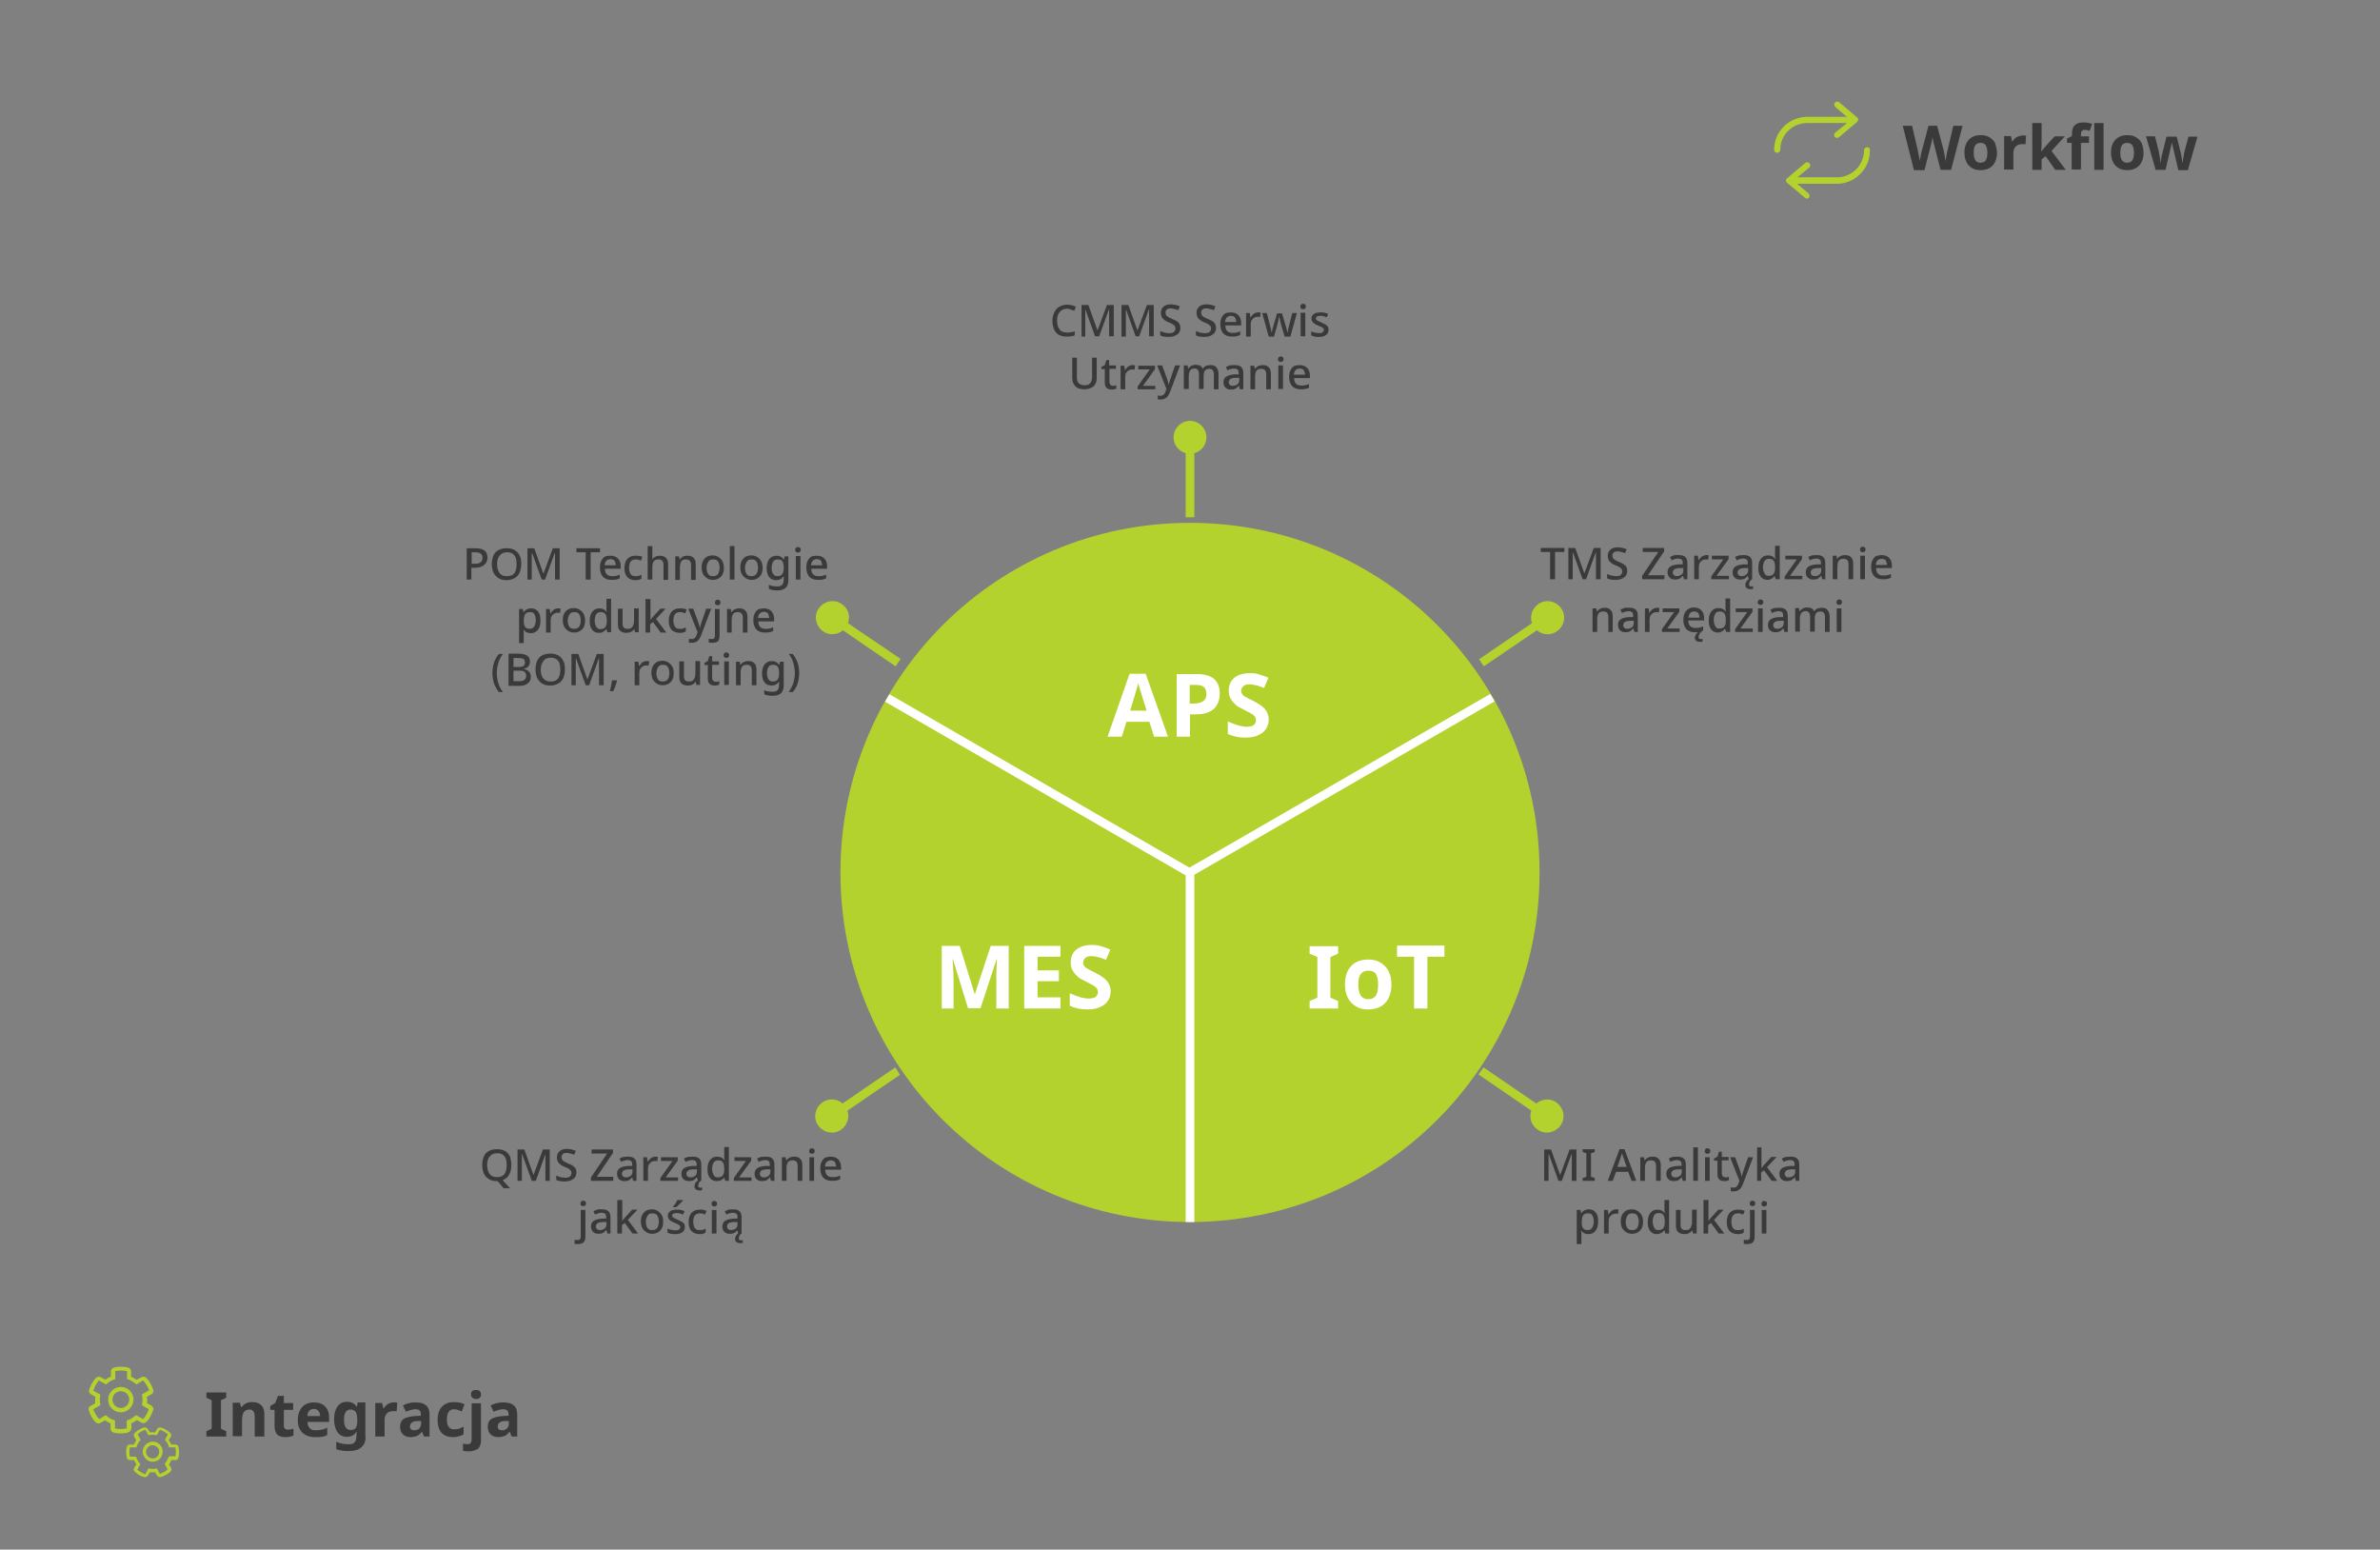 <svg version="1.2" xmlns="http://www.w3.org/2000/svg" viewBox="0 0 768 500" width="768" height="500">
	<rect x="0" y="0" width="768" height="500" fill="#808080" stroke="none"/>
	<title>schemat_aps_mes_iot-svg</title>
	<style>
		.s0 { fill: #3a3a3a } 
		.s1 { fill: #b4d22d } 
		.s2 { fill: #ffffff } 
	</style>
	<g id="Layer">
		<path id="Layer" class="s0" d="m73 463.5h-6.4v-1.7l1.7-0.8v-9.2l-1.7-0.8v-1.7h6.4v1.7l-1.7 0.8v9.2l1.7 0.8z"/>
		<path id="Layer" class="s0" d="m85.2 463.5h-3v-6.3c0-0.8-0.1-1.4-0.4-1.8-0.3-0.4-0.7-0.6-1.3-0.6-0.8 0-1.4 0.3-1.8 0.8q-0.6 0.9-0.6 2.7v5.1h-3v-10.8h2.3l0.4 1.4h0.2c0.3-0.5 0.8-0.9 1.4-1.2 0.6-0.3 1.2-0.4 2-0.4 1.3 0 2.2 0.3 2.9 1 0.7 0.7 1 1.7 1 3v7.1z"/>
		<path id="Layer" class="s0" d="m92.8 461.3c0.5 0 1.1-0.1 1.9-0.3v2.2c-0.7 0.3-1.6 0.5-2.7 0.5-1.2 0-2-0.3-2.6-0.9-0.5-0.6-0.8-1.5-0.8-2.7v-5.2h-1.4v-1.2l1.6-1 0.9-2.3h1.9v2.3h3v2.2h-3v5.2c0 0.4 0.1 0.7 0.4 0.9 0.3 0.2 0.4 0.3 0.8 0.3z"/>
		<path id="Layer" fill-rule="evenodd" class="s0" d="m101.7 463.7c-1.7 0-3.1-0.5-4.1-1.4-1-1-1.5-2.3-1.5-4.1 0-1.8 0.5-3.2 1.4-4.2 0.9-1 2.2-1.5 3.8-1.5 1.5 0 2.7 0.4 3.6 1.3 0.9 0.9 1.3 2.1 1.3 3.6v1.4h-7c0 0.8 0.3 1.5 0.7 2 0.5 0.5 1.1 0.7 2 0.7 0.7 0 1.3-0.1 1.9-0.2 0.6-0.1 1.2-0.4 1.8-0.6v2.3c-0.5 0.3-1.1 0.5-1.7 0.6-0.6 0.1-1.3 0.1-2.2 0.1zm-0.4-9.1q-0.9 0-1.5 0.6c-0.4 0.4-0.6 1-0.6 1.7h4.1c0-0.7-0.2-1.3-0.6-1.7-0.4-0.4-0.7-0.6-1.4-0.6z"/>
		<path id="Layer" fill-rule="evenodd" class="s0" d="m118 463.5c0 1.6-0.5 2.7-1.4 3.5-0.9 0.8-2.3 1.2-4.1 1.2-1.6 0-2.9-0.2-4-0.6v-2.4c1.3 0.6 2.7 0.8 4.2 0.8 1.5 0 2.3-0.8 2.3-2.5v-0.2l0.1-1.3h-0.1c-0.7 1.1-1.7 1.6-3.1 1.6q-1.9 0-3-1.5c-0.7-1-1.1-2.4-1.1-4.1 0-1.8 0.4-3.2 1.1-4.2 0.7-1 1.8-1.5 3.1-1.5 1.3 0 2.4 0.5 3.1 1.6h0.1l0.2-1.4h2.5v11zm-4.9-2.1c0.8 0 1.4-0.2 1.7-0.7 0.3-0.5 0.5-1.2 0.5-2.2v-0.4c0-1.2-0.2-2-0.5-2.5-0.4-0.5-0.9-0.8-1.7-0.8q-2.1 0-2.1 3.3c0 1.1 0.2 1.9 0.5 2.4 0.3 0.5 0.8 0.9 1.6 0.9z"/>
		<path id="Layer" class="s0" d="m127.2 452.5c0.4 0 0.7 0 1 0.1l-0.2 2.8c-0.2-0.1-0.5-0.1-0.9-0.1-0.9 0-1.7 0.2-2.2 0.7-0.5 0.5-0.8 1.2-0.8 2v5.5h-3v-10.8h2.2l0.4 1.8h0.1c0.3-0.6 0.8-1.1 1.4-1.5 0.7-0.4 1.3-0.5 2-0.5z"/>
		<path id="Layer" fill-rule="evenodd" class="s0" d="m136.8 463.5l-0.6-1.5h-0.1c-0.5 0.6-1 1.1-1.5 1.3-0.5 0.2-1.2 0.4-2.1 0.4-1 0-1.9-0.3-2.5-0.9-0.6-0.6-0.9-1.4-0.9-2.5 0-1.1 0.4-2 1.2-2.5q1.2-0.7 3.6-0.9l1.9-0.1v-0.5c0-1.1-0.6-1.6-1.7-1.6-0.9 0-1.9 0.3-3.1 0.8l-1-2c1.2-0.7 2.6-1 4.1-1q2.3 0 3.3 0.9c0.8 0.6 1.2 1.6 1.2 2.9v7.2zm-0.9-5h-1.1c-0.9 0-1.5 0.2-1.9 0.5-0.4 0.3-0.6 0.7-0.6 1.3 0 0.8 0.5 1.2 1.4 1.2 0.7 0 1.2-0.2 1.6-0.6 0.4-0.4 0.6-0.9 0.6-1.6z"/>
		<path id="Layer" class="s0" d="m146.3 463.7c-3.4 0-5.1-1.9-5.1-5.6 0-1.8 0.5-3.2 1.4-4.2q1.4-1.5 3.9-1.5c1.3 0 2.4 0.2 3.4 0.7l-0.9 2.3c-0.5-0.2-0.9-0.3-1.3-0.5-0.4-0.1-0.8-0.2-1.2-0.2-1.5 0-2.3 1.1-2.3 3.3 0 2.1 0.8 3.2 2.3 3.2 0.6 0 1.1-0.1 1.6-0.2 0.5-0.2 1-0.4 1.5-0.7v2.5c-0.5 0.3-1 0.5-1.4 0.6-0.4 0.1-1.1 0.3-1.9 0.3z"/>
		<path id="Layer" class="s0" d="m151.3 468.3c-0.8 0-1.4-0.1-1.9-0.2v-2.3c0.5 0.1 0.9 0.2 1.4 0.2 0.5 0 0.9-0.1 1.1-0.4q0.3-0.5 0.3-1.2v-11.6h3v12c0 1.2-0.3 2-1 2.7-0.8 0.4-1.7 0.8-2.9 0.8zm0.7-18.4c0-1 0.5-1.4 1.6-1.4 1.1 0 1.6 0.5 1.6 1.4 0 0.5-0.1 0.8-0.4 1.1-0.3 0.3-0.7 0.4-1.2 0.4-1.1-0.1-1.6-0.6-1.6-1.5z"/>
		<path id="Layer" fill-rule="evenodd" class="s0" d="m165.1 463.5l-0.6-1.5h-0.1c-0.5 0.6-1 1.1-1.5 1.3-0.5 0.2-1.2 0.4-2.1 0.4-1 0-1.9-0.3-2.5-0.9-0.6-0.6-0.9-1.4-0.9-2.5 0-1.1 0.4-2 1.2-2.5q1.2-0.7 3.6-0.9l1.9-0.1v-0.5c0-1.1-0.6-1.6-1.7-1.6-0.9 0-1.9 0.3-3.1 0.8l-1-2c1.2-0.7 2.6-1 4.1-1q2.3 0 3.3 0.9c0.8 0.6 1.2 1.6 1.2 2.9v7.2zm-0.9-5h-1.1c-0.9 0-1.5 0.2-1.9 0.5-0.4 0.3-0.6 0.7-0.6 1.3 0 0.8 0.5 1.2 1.4 1.2 0.7 0 1.2-0.2 1.6-0.6 0.4-0.4 0.6-0.9 0.6-1.6z"/>
	</g>
	<g id="Layer">
		<path id="Layer" class="s0" d="m629.6 54.8h-3.4l-1.9-7.4c-0.1-0.3-0.2-0.8-0.4-1.6-0.2-0.8-0.3-1.4-0.3-1.7 0 0.3-0.1 0.9-0.3 1.7-0.2 0.8-0.3 1.3-0.4 1.7l-1.9 7.4h-3.4l-3.6-14.3h3l1.8 7.7c0.3 1.4 0.5 2.7 0.7 3.7 0-0.4 0.1-0.9 0.3-1.7 0.1-0.8 0.3-1.4 0.4-1.8l2.1-7.9h2.8l2.1 7.9c0.1 0.4 0.2 0.9 0.3 1.6 0.1 0.7 0.2 1.4 0.3 1.9 0.1-0.5 0.2-1.1 0.3-1.9 0.1-0.8 0.3-1.4 0.4-1.8l1.8-7.7h3z"/>
		<path id="Layer" fill-rule="evenodd" class="s0" d="m644.4 49.3c0 1.8-0.5 3.1-1.4 4.1q-1.4 1.5-3.9 1.5c-1 0-2-0.2-2.8-0.7-0.8-0.5-1.4-1.1-1.8-2-0.4-0.9-0.6-1.8-0.6-3 0-1.8 0.5-3.1 1.4-4.1q1.4-1.5 3.9-1.5c1 0 2 0.2 2.8 0.7 0.8 0.5 1.4 1.1 1.8 1.9 0.3 1 0.6 2 0.6 3.1zm-7.5 0c0 1.1 0.2 1.9 0.5 2.4 0.4 0.5 0.9 0.8 1.7 0.8 0.8 0 1.4-0.3 1.7-0.8 0.3-0.5 0.5-1.4 0.5-2.4 0-1.1-0.2-1.9-0.5-2.4-0.3-0.5-0.9-0.8-1.7-0.8-0.8 0-1.4 0.3-1.7 0.8-0.4 0.5-0.5 1.3-0.5 2.4z"/>
		<path id="Layer" class="s0" d="m652.8 43.7c0.4 0 0.7 0 1 0.1l-0.2 2.8c-0.2-0.1-0.5-0.1-0.9-0.1-0.9 0-1.7 0.2-2.2 0.7-0.5 0.5-0.8 1.2-0.8 2v5.5h-3v-10.8h2.2l0.4 1.8h0.1c0.3-0.6 0.8-1.1 1.4-1.5 0.8-0.3 1.4-0.5 2-0.5z"/>
		<path id="Layer" class="s0" d="m658.7 48.9l1.3-1.6 3-3.3h3.3l-4.3 4.7 4.6 6.1h-3.4l-3.1-4.4-1.3 1v3.4h-3v-15.1h3v6.7z"/>
		<path id="Layer" class="s0" d="m674.1 46.1h-2.6v8.6h-3v-8.6h-1.5v-1.4l1.6-0.8v-0.8q0-1.8 0.9-2.7c0.6-0.6 1.6-0.9 2.9-0.9 1 0 1.9 0.2 2.7 0.5l-0.8 2.2c-0.6-0.2-1.1-0.3-1.6-0.3-0.4 0-0.7 0.1-0.9 0.4-0.2 0.2-0.3 0.6-0.3 1v0.7h2.6z"/>
		<path id="Layer" class="s0" d="m678.8 54.8h-3v-15.1h3z"/>
		<path id="Layer" fill-rule="evenodd" class="s0" d="m691.7 49.3c0 1.8-0.5 3.1-1.4 4.1q-1.4 1.5-3.9 1.5c-1 0-2-0.2-2.8-0.7-0.8-0.5-1.4-1.1-1.8-2-0.4-0.9-0.6-1.8-0.6-3 0-1.8 0.5-3.1 1.4-4.1q1.4-1.5 3.9-1.5c1 0 2 0.2 2.8 0.7 0.8 0.5 1.4 1.1 1.8 1.9 0.4 1 0.6 2 0.6 3.1zm-7.5 0c0 1.1 0.2 1.9 0.5 2.4 0.4 0.5 0.9 0.8 1.7 0.8 0.8 0 1.4-0.3 1.7-0.8 0.3-0.5 0.5-1.4 0.5-2.4 0-1.1-0.2-1.9-0.5-2.4-0.3-0.5-0.9-0.8-1.7-0.8-0.8 0-1.4 0.3-1.7 0.8-0.3 0.5-0.5 1.3-0.5 2.4z"/>
		<path id="Layer" class="s0" d="m702.9 54.8l-0.9-3.8-1.1-4.8h-0.1l-2 8.6h-3.2l-3.1-10.8h2.9l1.2 4.8q0.2 0.9 0.6 3.6h0.1c0-0.5 0.1-1.3 0.3-2.3l0.2-0.8 1.3-5.2h3.3l1.3 5.2c0.1 0.4 0.2 0.9 0.3 1.6 0.1 0.7 0.2 1.2 0.2 1.6h0.1c0.1-0.6 0.2-1.2 0.3-2 0.1-0.7 0.2-1.3 0.3-1.6l1.3-4.8h2.9l-3.1 10.8h-3.1z"/>
	</g>
	<g id="Layer">
		<g id="Layer">
			<path id="Layer" class="s1" d="m583.1 39.7h12.9l-3.8 3.1c-0.4 0.3-0.5 1-0.1 1.4 0.2 0.2 0.5 0.3 0.7 0.3 0.2 0 0.4-0.1 0.6-0.2l5.8-4.9c0.2-0.2 0.4-0.5 0.4-0.8 0-0.3-0.1-0.6-0.3-0.7l-5.8-4.9c-0.4-0.3-1-0.3-1.4 0.1-0.3 0.4-0.3 1 0.1 1.4l3.8 3.2h-12.8c-5.9 0-10.7 4.7-10.7 10.6 0 0.6 0.4 1 1 1 0.5 0 1-0.4 1-1-0.1-4.6 3.8-8.6 8.6-8.6zm19.4 7.8c-0.5 0-1 0.4-1 1 0 4.8-3.9 8.7-8.7 8.7h-12.8l3.8-3.1c0.4-0.3 0.5-1 0.1-1.4-0.3-0.4-1-0.5-1.4-0.1l-5.8 4.9c-0.2 0.2-0.4 0.5-0.4 0.7 0 0.2 0.1 0.6 0.3 0.7l5.8 4.9q0.3 0.3 0.6 0.3c0.3 0 0.6-0.1 0.7-0.3 0.3-0.4 0.3-1-0.1-1.4l-3.7-3.1h12.8c5.9 0 10.7-4.8 10.7-10.7 0.1-0.7-0.3-1.1-0.9-1.1z"/>
		</g>
	</g>
	<g id="Layer">
		<path id="Layer" fill-rule="evenodd" class="s1" d="m38.9 462.5c-2.4 0-3.2-0.5-3.2-1.5v-1.7c-0.6-0.3-1.2-0.6-1.8-1l-1.5 0.8c-0.2 0.1-0.4 0.2-0.6 0.2-1.6 0-3.2-3.9-3.2-4.6 0-0.5 0.2-0.9 0.7-1.1l1.4-0.8c0-0.4 0-0.7 0-1.1 0-0.4 0-0.7 0.1-1l-1.4-0.8c-0.4-0.2-0.7-0.7-0.7-1.1 0-0.5 1.6-4.6 3.2-4.6 0.2 0 0.5 0.1 0.7 0.2l1.4 0.8c0.5-0.4 1.2-0.8 1.8-1v-1.7c0-1.3 1.5-1.5 3.3-1.5 1.7 0 3.2 0.2 3.2 1.5v1.7c0.6 0.3 1.2 0.6 1.8 1l1.5-0.8c0.2-0.1 0.4-0.2 0.7-0.2 1.5 0 3.2 3.9 3.2 4.6 0 0.5-0.2 0.9-0.7 1.1l-1.4 0.8c0 0.4 0.1 0.7 0.1 1 0 0.3 0 0.7-0.1 1l1.4 0.8c0.4 0.2 0.7 0.7 0.7 1.1 0 0.5-1.6 4.6-3.2 4.6-0.2 0-0.5-0.1-0.7-0.2l-1.4-0.8c-0.6 0.4-1.2 0.8-1.8 1v1.7c-0.2 1.1-1 1.6-3.5 1.6zm-4.8-5.9c1.5 1.3 2.2 1.5 3 1.7v2.6c0.6 0.1 1.2 0.2 1.9 0.2 0.6 0 1.3-0.1 1.9-0.2v-2.6c0.7-0.2 1.5-0.4 3-1.7l2.3 1.3c0.8-0.9 1.4-2 1.8-3.2l-2.2-1.3c0.1-0.6 0.2-1.1 0.2-1.7 0-0.5-0.1-1-0.2-1.8l2.3-1.3c-0.4-1.2-1.1-2.3-1.9-3.2l-2.2 1.3c-1.5-1.3-2.2-1.5-3-1.7v-2.6c-0.6-0.1-1.2-0.2-1.9-0.2-0.6 0-1.3 0.1-1.9 0.2v2.6c-0.7 0.2-1.5 0.4-3 1.7l-2.3-1.3c-0.8 0.9-1.4 2.1-1.8 3.3l2.3 1.3c-0.1 0.6-0.2 1.1-0.2 1.6 0 0.5 0.1 1 0.2 1.8l-2.3 1.3c0.4 1.2 1.1 2.3 1.9 3.2zm4.9-0.9c-2.2 0-4.1-1.8-4.1-4.1 0-2.2 1.8-4.1 4.1-4.1 2.2 0 4.1 1.8 4.1 4.1-0.1 2.3-1.9 4.1-4.1 4.1zm0-6.8c-1.5 0-2.7 1.2-2.7 2.7 0 1.5 1.2 2.7 2.7 2.7 1.5 0 2.7-1.2 2.7-2.7 0-1.5-1.2-2.7-2.7-2.7z"/>
	</g>
	<g id="Layer">
		<path id="Layer" fill-rule="evenodd" class="s1" d="m53.5 475.9c-1.6 0.9-2.4 0.9-2.8 0.2l-0.7-1.1c-0.5 0.1-1.1 0.1-1.6 0l-0.7 1.1c-0.1 0.2-0.2 0.3-0.4 0.4-1.1 0.6-3.8-1.4-4-1.9-0.2-0.3-0.2-0.7 0-1l0.7-1.1c-0.1-0.2-0.3-0.5-0.4-0.7-0.1-0.3-0.3-0.5-0.4-0.7h-1.3c-0.4 0-0.7-0.2-0.9-0.5-0.2-0.4-0.7-3.8 0.4-4.4 0.2-0.1 0.3-0.1 0.5-0.1h1.3c0.2-0.5 0.5-1 0.8-1.4l-0.7-1.1c-0.5-0.9 0.5-1.7 1.6-2.3 1.1-0.7 2.2-1.1 2.8-0.2l0.7 1.1c0.5-0.1 1.1-0.1 1.6 0l0.7-1.1c0.1-0.2 0.2-0.3 0.4-0.4 1.1-0.6 3.8 1.4 4 1.9 0.2 0.3 0.2 0.7 0 1l-0.7 1.1c0.2 0.2 0.3 0.4 0.5 0.7 0.1 0.2 0.3 0.5 0.4 0.7h1.3c0.4 0 0.7 0.2 0.9 0.5 0.2 0.4 0.7 3.8-0.4 4.4-0.2 0.1-0.3 0.1-0.5 0.1h-1.3c-0.2 0.5-0.5 1-0.8 1.4l0.7 1.1c0.4 0.7 0 1.4-1.7 2.3zm-5.6-2.1c1.6 0.3 2.1 0.1 2.7 0l1 1.8c0.4-0.2 0.9-0.4 1.3-0.6q0.6-0.3 1.2-0.9l-1-1.8c0.4-0.4 0.8-0.9 1.4-2.4h2.1c0.2-1 0.2-2 0-2.9h-2c-0.2-0.5-0.3-0.8-0.5-1.2-0.2-0.3-0.4-0.7-0.9-1.2l1-1.8c-0.7-0.6-1.6-1.1-2.6-1.5l-1 1.8c-1.6-0.3-2.1-0.1-2.7 0l-1-1.8c-0.4 0.2-0.9 0.4-1.3 0.6q-0.6 0.3-1.2 0.9l1 1.8c-0.4 0.4-0.9 0.9-1.4 2.4h-2.1q-0.3 1.5 0 3h2c0.2 0.5 0.3 0.8 0.5 1.2 0.2 0.3 0.4 0.7 0.9 1.2l-1 1.8c0.7 0.6 1.6 1.1 2.6 1.5zm3-2.6c-1.5 0.9-3.5 0.4-4.4-1.2-0.9-1.5-0.4-3.5 1.2-4.4 1.5-0.9 3.5-0.4 4.4 1.2 0.8 1.6 0.3 3.6-1.2 4.4zm-2.7-4.6c-1 0.6-1.4 1.9-0.8 2.9 0.6 1 1.9 1.4 2.9 0.8 1-0.6 1.4-1.9 0.8-2.9-0.6-1-1.9-1.4-2.9-0.8z"/>
	</g>
	<g id="Layer">
		<path id="Layer" class="s1" d="m384 394.3c-62.4 0-112.8-50.4-112.8-112.8 0-62.4 50.4-112.8 112.8-112.8 62.4 0 112.8 50.4 112.8 112.8 0 62.4-50.4 112.8-112.8 112.8z"/>
	</g>
	<g id="Layer">
		<path id="Layer" class="s2" d="m382.6 281.5h2.8v112.8h-2.8z"/>
	</g>
	<g id="Layer">
		<path id="Layer" class="s2" d="m383.2 280.3l97.7-56.4 1.4 2.4-97.7 56.4z"/>
	</g>
	<g id="Layer">
		<path id="Layer" class="s2" d="m285.6 226.4l1.4-2.4 97.6 56.4-1.4 2.4z"/>
	</g>
	<g id="Layer">
		<path id="Layer" class="s0" d="m344.4 99.6c-1 0-1.8 0.3-2.4 1-0.6 0.7-0.9 1.6-0.9 2.9 0 1.2 0.3 2.1 0.8 2.8 0.5 0.7 1.3 1 2.4 1 0.4 0 0.9 0 1.3-0.1q0.6-0.1 1.2-0.3v1.3q-0.6 0.3-1.2 0.3c-0.4 0.1-0.9 0.1-1.4 0.1-1 0-1.9-0.2-2.6-0.6q-1-0.6-1.5-1.8c-0.3-0.8-0.5-1.7-0.5-2.7q0-1.5 0.6-2.7c0.4-0.8 0.9-1.4 1.6-1.8 0.7-0.4 1.6-0.7 2.6-0.7 0.5 0 1 0.1 1.5 0.2 0.5 0.1 0.9 0.3 1.3 0.5l-0.6 1.3c-0.3-0.2-0.7-0.3-1.1-0.4-0.3-0.2-0.7-0.3-1.1-0.3z"/>
		<path id="Layer" class="s0" d="m353.4 108.6l-3.1-8.6h-0.1c0 0.2 0 0.5 0 0.8 0 0.3 0 0.7 0 1 0 0.4 0 0.7 0 1.1v5.7h-1.2v-10.2h2.2l2.9 8.1h0.1l3-8.1h2.2v10.1h-1.5v-5.8c0-0.3 0-0.7 0-1 0-0.3 0-0.7 0-1 0-0.3 0-0.6 0-0.8h-0.1l-3.1 8.6h-1.3z"/>
		<path id="Layer" class="s0" d="m366.5 108.6l-3.1-8.6h-0.1c0 0.2 0 0.5 0 0.8 0 0.3 0 0.7 0 1 0 0.4 0 0.7 0 1.1v5.7h-1.4v-10.2h2.2l2.9 8.1h0.1l3-8.1h2.2v10.1h-1.5v-5.8c0-0.3 0-0.7 0-1 0-0.3 0-0.7 0-1 0-0.3 0-0.6 0-0.8h-0.1l-3.1 8.6h-1.1z"/>
		<path id="Layer" class="s0" d="m380.9 105.8c0 0.9-0.3 1.6-1 2.1-0.7 0.5-1.5 0.8-2.7 0.8-0.6 0-1.1 0-1.6-0.1-0.5-0.1-0.9-0.2-1.2-0.4v-1.4c0.4 0.2 0.8 0.3 1.3 0.5 0.5 0.1 1 0.2 1.6 0.2 0.7 0 1.2-0.1 1.5-0.4 0.3-0.3 0.5-0.6 0.5-1.1 0-0.3-0.1-0.6-0.2-0.8-0.2-0.2-0.4-0.4-0.7-0.6-0.3-0.2-0.8-0.4-1.3-0.6-0.5-0.2-0.9-0.4-1.3-0.7-0.4-0.3-0.7-0.6-0.9-1-0.2-0.4-0.3-0.8-0.3-1.4 0-0.8 0.3-1.5 0.9-2 0.6-0.5 1.4-0.7 2.4-0.7 0.5 0 1.1 0.1 1.5 0.2 0.5 0.1 0.9 0.3 1.3 0.4l-0.5 1.3c-0.4-0.2-0.8-0.3-1.2-0.4-0.4-0.1-0.8-0.2-1.2-0.2-0.6 0-1 0.1-1.3 0.4-0.3 0.2-0.4 0.6-0.4 1 0 0.3 0.1 0.6 0.2 0.8 0.1 0.2 0.4 0.4 0.7 0.6q0.5 0.3 1.2 0.6c0.6 0.2 1.1 0.5 1.5 0.7q0.6 0.4 0.9 0.9c0.2 0.4 0.3 0.8 0.3 1.3z"/>
		<path id="Layer" class="s0" d="m392.4 105.8c0 0.9-0.3 1.6-1 2.1-0.7 0.5-1.5 0.8-2.7 0.8-0.6 0-1.1 0-1.6-0.1-0.5-0.1-0.9-0.2-1.2-0.4v-1.4c0.4 0.2 0.8 0.3 1.3 0.5 0.5 0.1 1 0.2 1.6 0.2 0.7 0 1.2-0.1 1.5-0.4 0.3-0.3 0.5-0.6 0.5-1.1 0-0.3-0.1-0.6-0.2-0.8-0.2-0.2-0.4-0.4-0.7-0.6-0.3-0.2-0.8-0.4-1.3-0.6-0.5-0.2-0.9-0.4-1.3-0.7-0.4-0.3-0.7-0.6-0.9-1-0.2-0.4-0.3-0.8-0.3-1.4 0-0.8 0.3-1.5 0.9-2 0.6-0.5 1.4-0.7 2.4-0.7 0.5 0 1.1 0.1 1.5 0.2 0.5 0.1 0.9 0.3 1.3 0.4l-0.5 1.3c-0.4-0.2-0.8-0.3-1.2-0.4-0.4-0.1-0.8-0.2-1.2-0.2-0.6 0-1 0.1-1.3 0.4-0.3 0.2-0.4 0.6-0.4 1 0 0.3 0.1 0.6 0.2 0.8 0.1 0.2 0.4 0.4 0.7 0.6q0.5 0.3 1.2 0.6c0.6 0.2 1.1 0.5 1.5 0.7q0.6 0.4 0.9 0.9c0.2 0.4 0.3 0.8 0.3 1.3z"/>
		<path id="Layer" fill-rule="evenodd" class="s0" d="m397.2 100.8q1.5 0 2.4 0.9c0.6 0.6 0.9 1.5 0.9 2.5v0.8h-5.1q0 1.2 0.6 1.8c0.4 0.4 0.9 0.6 1.7 0.6 0.5 0 0.9 0 1.3-0.1 0.4-0.1 0.8-0.2 1.2-0.4v1.2c-0.4 0.2-0.8 0.3-1.2 0.4-0.4 0.1-0.9 0.1-1.4 0.1-0.7 0-1.4-0.1-2-0.4-0.6-0.3-1-0.7-1.3-1.3-0.3-0.6-0.5-1.3-0.5-2.2 0-0.9 0.1-1.6 0.4-2.2 0.3-0.6 0.7-1.1 1.2-1.4q0.7-0.3 1.8-0.3zm0 1.1c-0.5 0-1 0.2-1.3 0.5q-0.5 0.5-0.6 1.5h3.6c0-0.6-0.2-1.1-0.4-1.5-0.3-0.3-0.7-0.5-1.3-0.5z"/>
		<path id="Layer" class="s0" d="m406 100.8c0.3 0 0.6 0 0.8 0.1l-0.2 1.4c-0.2-0.1-0.5-0.1-0.8-0.1-0.4 0-0.7 0.1-1.1 0.3-0.3 0.2-0.6 0.5-0.8 0.8-0.2 0.3-0.3 0.8-0.3 1.3v4h-1.5v-7.6h1.2l0.2 1.4h0.1c0.2-0.4 0.6-0.8 0.9-1.1 0.6-0.4 1-0.5 1.5-0.5z"/>
		<path id="Layer" class="s0" d="m414.5 108.5l-1.1-3.8c-0.1-0.2-0.1-0.5-0.2-0.8-0.1-0.3-0.2-0.6-0.2-0.9 0-0.3-0.1-0.5-0.2-0.7h-0.1c0 0.2-0.1 0.4-0.1 0.7-0.1 0.3-0.1 0.6-0.2 0.9-0.1 0.3-0.2 0.6-0.2 0.9l-1.1 3.8h-1.7l-2.1-7.6h1.5l1 3.9c0.1 0.4 0.2 0.8 0.3 1.3 0.1 0.5 0.2 0.8 0.2 1.1h0.1c0-0.2 0.1-0.4 0.1-0.6 0.1-0.3 0.1-0.5 0.2-0.8 0.1-0.3 0.1-0.5 0.2-0.7l1.2-4.1h1.6l1.2 4.1c0.1 0.2 0.1 0.4 0.2 0.7 0.1 0.3 0.1 0.5 0.2 0.8 0.1 0.3 0.1 0.5 0.1 0.6h0.1c0-0.2 0.1-0.4 0.1-0.6 0-0.3 0.1-0.5 0.2-0.9 0.1-0.3 0.1-0.6 0.2-0.9l1-3.9h1.5l-2.1 7.6h-1.9z"/>
		<path id="Layer" class="s0" d="m420.5 98c0.2 0 0.4 0.1 0.6 0.2 0.2 0.1 0.3 0.4 0.3 0.7 0 0.3-0.1 0.5-0.3 0.7-0.2 0.1-0.4 0.2-0.6 0.2-0.2 0-0.4-0.1-0.6-0.2-0.2-0.1-0.3-0.4-0.3-0.7 0-0.3 0.1-0.5 0.3-0.7 0.2-0.1 0.4-0.2 0.6-0.2zm0.7 2.9v7.6h-1.5v-7.6z"/>
		<path id="Layer" class="s0" d="m428.7 106.4c0 0.8-0.3 1.3-0.8 1.7-0.5 0.4-1.3 0.6-2.3 0.6-0.5 0-1 0-1.4-0.1-0.4-0.1-0.7-0.2-1.1-0.4v-1.3c0.3 0.2 0.7 0.3 1.2 0.4 0.5 0.1 0.9 0.2 1.3 0.2q0.9 0 1.2-0.3c0.2-0.2 0.4-0.4 0.4-0.7 0-0.2 0-0.3-0.1-0.5-0.1-0.1-0.3-0.3-0.5-0.4-0.2-0.1-0.6-0.3-1.1-0.5q-0.8-0.3-1.2-0.6c-0.3-0.2-0.6-0.4-0.8-0.7-0.2-0.3-0.3-0.6-0.3-1 0-0.7 0.3-1.2 0.8-1.5 0.5-0.4 1.2-0.5 2.1-0.5 0.5 0 0.9 0 1.3 0.1 0.4 0.1 0.8 0.2 1.2 0.4l-0.5 1.1c-0.3-0.1-0.7-0.3-1-0.4-0.3-0.1-0.7-0.1-1.1-0.1-0.9 0-1.4 0.3-1.4 0.8 0 0.2 0.1 0.3 0.2 0.5 0.1 0.1 0.3 0.3 0.6 0.4 0.3 0.1 0.6 0.3 1.1 0.5q0.7 0.3 1.2 0.6c0.3 0.2 0.6 0.4 0.8 0.7 0.1 0.2 0.2 0.6 0.2 1z"/>
		<path id="Layer" class="s0" d="m353.9 115.4v6.5c0 0.7-0.1 1.3-0.4 1.9-0.3 0.6-0.7 1-1.3 1.3-0.6 0.3-1.3 0.5-2.3 0.5-1.3 0-2.3-0.3-2.9-1-0.7-0.7-1-1.6-1-2.7v-6.5h1.5v6.4c0 1.7 0.8 2.5 2.5 2.5 0.9 0 1.5-0.2 1.8-0.7q0.6-0.7 0.6-1.8v-6.4z"/>
		<path id="Layer" class="s0" d="m359.1 124.5c0.4 0 0.8-0.1 1.1-0.2v1.1c-0.2 0.1-0.4 0.1-0.7 0.2-0.3 0.1-0.5 0.1-0.8 0.1-0.4 0-0.8-0.1-1.1-0.2-0.3-0.1-0.6-0.4-0.8-0.7q-0.3-0.5-0.3-1.5v-4.2h-1.1v-0.7l1.1-0.6 0.5-1.6h0.9v1.7h2.2v1.1h-2.1v4.2q0 0.6 0.3 0.9c0.2 0.3 0.5 0.4 0.8 0.4z"/>
		<path id="Layer" class="s0" d="m365.5 117.8c0.3 0 0.6 0 0.8 0.1l-0.2 1.4c-0.2-0.1-0.5-0.1-0.8-0.1-0.4 0-0.7 0.1-1.1 0.3-0.3 0.2-0.6 0.5-0.8 0.8-0.2 0.3-0.3 0.8-0.3 1.3v4h-1.5v-7.6h1.2l0.2 1.4h0.1c0.2-0.4 0.6-0.8 0.9-1.1 0.6-0.4 1-0.5 1.5-0.5z"/>
		<path id="Layer" class="s0" d="m372.8 125.6h-5.7v-0.9l3.9-5.5h-3.7v-1.2h5.4v1.1l-3.9 5.4h4z"/>
		<path id="Layer" class="s0" d="m373.4 117.9h1.6l1.6 4.3c0.1 0.3 0.2 0.6 0.3 1 0.1 0.3 0.2 0.6 0.2 0.9h0.1c0-0.2 0.1-0.5 0.2-0.9 0.1-0.3 0.2-0.7 0.3-1l1.5-4.3h1.6l-3.3 8.7c-0.3 0.7-0.6 1.3-1.1 1.7q-0.8 0.6-1.8 0.6-0.3 0-0.6 0c-0.2 0-0.3 0-0.4-0.1v-1.2c0.1 0 0.2 0 0.4 0.1 0.2 0 0.3 0 0.5 0 0.4 0 0.8-0.1 1-0.4 0.3-0.2 0.5-0.6 0.6-1l0.3-0.8z"/>
		<path id="Layer" class="s0" d="m390.6 117.8c0.9 0 1.5 0.2 1.9 0.7 0.4 0.4 0.7 1.2 0.7 2.1v5h-1.5v-4.8c0-1.2-0.5-1.8-1.4-1.8q-1 0-1.5 0.6c-0.3 0.4-0.4 1-0.4 1.8v4.1h-1.5v-4.8c0-1.2-0.5-1.8-1.4-1.8-0.7 0-1.2 0.2-1.5 0.7-0.3 0.5-0.4 1.1-0.4 2v3.9h-1.6v-7.6h1.2l0.2 1h0.1c0.2-0.4 0.6-0.7 1-0.9 0.4-0.2 0.8-0.3 1.3-0.3 1.2 0 1.9 0.4 2.3 1.2h0.1c0.2-0.4 0.6-0.7 1-0.9 0.4-0.1 0.9-0.2 1.4-0.2z"/>
		<path id="Layer" fill-rule="evenodd" class="s0" d="m398.4 117.8q1.5 0 2.1 0.6c0.5 0.4 0.7 1.1 0.7 2v5.2h-1.1l-0.3-1.1h-0.1c-0.3 0.4-0.7 0.7-1 0.9q-0.6 0.3-1.5 0.3c-0.7 0-1.3-0.2-1.7-0.6-0.5-0.4-0.7-1-0.7-1.8q0-1.2 0.9-1.8c0.6-0.4 1.5-0.6 2.7-0.7h1.3v-0.4c0-0.6-0.1-1-0.4-1.2-0.3-0.2-0.6-0.3-1.1-0.3-0.4 0-0.8 0.1-1.1 0.2-0.4 0.1-0.7 0.2-1 0.4l-0.5-1.1c0.4-0.2 0.8-0.3 1.2-0.5 0.6-0.1 1.1-0.1 1.6-0.1zm0.4 4.1c-0.9 0-1.5 0.2-1.8 0.4-0.3 0.3-0.5 0.6-0.5 1 0 0.4 0.1 0.7 0.4 0.9q0.3 0.3 0.9 0.3c0.6 0 1.1-0.2 1.5-0.5q0.6-0.4 0.6-1.5v-0.6z"/>
		<path id="Layer" class="s0" d="m407.4 117.8c0.9 0 1.6 0.2 2 0.7 0.5 0.4 0.7 1.2 0.7 2.1v5h-1.5v-4.8c0-1.2-0.5-1.8-1.6-1.8-0.8 0-1.3 0.2-1.6 0.7-0.3 0.5-0.4 1.1-0.4 2v3.9h-1.5v-7.6h1.2l0.2 1h0.1c0.2-0.4 0.6-0.7 1-0.9 0.5-0.2 1-0.3 1.4-0.3z"/>
		<path id="Layer" class="s0" d="m413.3 115c0.2 0 0.4 0.1 0.6 0.2 0.2 0.1 0.3 0.4 0.3 0.7 0 0.3-0.1 0.5-0.3 0.7-0.2 0.1-0.4 0.2-0.6 0.2-0.2 0-0.4-0.1-0.6-0.2-0.2-0.1-0.3-0.4-0.3-0.7 0-0.3 0.1-0.5 0.3-0.7 0.1-0.1 0.3-0.2 0.6-0.2zm0.7 2.9v7.6h-1.5v-7.6z"/>
		<path id="Layer" fill-rule="evenodd" class="s0" d="m419.4 117.8q1.5 0 2.4 0.9c0.6 0.6 0.9 1.5 0.9 2.5v0.8h-5.1q0 1.2 0.6 1.8c0.4 0.4 0.9 0.6 1.7 0.6 0.5 0 0.9 0 1.3-0.1 0.4-0.1 0.8-0.2 1.2-0.4v1.2c-0.4 0.2-0.8 0.3-1.2 0.4-0.4 0.1-0.9 0.1-1.4 0.1-0.7 0-1.4-0.1-2-0.4-0.6-0.3-1-0.7-1.3-1.3-0.3-0.6-0.5-1.3-0.5-2.2 0-0.9 0.1-1.6 0.4-2.2 0.3-0.6 0.7-1.1 1.2-1.4q0.8-0.3 1.8-0.3zm0 1.1c-0.5 0-1 0.2-1.3 0.5q-0.5 0.5-0.6 1.5h3.6c0-0.6-0.2-1.1-0.4-1.5-0.3-0.3-0.7-0.5-1.3-0.5z"/>
	</g>
	<g id="Layer">
		<path id="Layer" class="s0" d="m501.7 186.9h-1.5v-8.8h-3v-1.3h7.6v1.3h-3v8.8z"/>
		<path id="Layer" class="s0" d="m510.7 186.9l-3.1-8.6h-0.1c0 0.2 0 0.5 0 0.8 0 0.3 0 0.7 0 1 0 0.4 0 0.7 0 1.1v5.7h-1.4v-10.1h2.2l2.9 8.1h0.1l3-8.1h2.2v10.1h-1.5v-5.8c0-0.3 0-0.7 0-1 0-0.3 0-0.7 0-1 0-0.3 0-0.6 0-0.8h-0.1l-3.1 8.6z"/>
		<path id="Layer" class="s0" d="m525.1 184.2c0 0.9-0.3 1.6-1 2.1-0.7 0.5-1.5 0.8-2.7 0.8-0.6 0-1.1 0-1.6-0.1-0.5-0.1-0.9-0.2-1.2-0.4v-1.4c0.4 0.2 0.8 0.3 1.3 0.5 0.5 0.1 1 0.2 1.6 0.2 0.7 0 1.2-0.1 1.5-0.4 0.3-0.3 0.5-0.6 0.5-1.1 0-0.3-0.1-0.6-0.2-0.8-0.2-0.2-0.4-0.4-0.7-0.6-0.3-0.2-0.8-0.4-1.3-0.6-0.5-0.2-0.9-0.4-1.3-0.7-0.4-0.3-0.7-0.6-0.9-1-0.2-0.4-0.3-0.8-0.3-1.4 0-0.8 0.3-1.5 0.9-2 0.6-0.5 1.4-0.7 2.4-0.7 0.5 0 1.1 0.1 1.5 0.2 0.5 0.1 0.9 0.3 1.3 0.4l-0.5 1.3c-0.4-0.2-0.8-0.3-1.2-0.4-0.4-0.1-0.8-0.2-1.2-0.2-0.6 0-1 0.1-1.3 0.4-0.3 0.2-0.4 0.6-0.4 1 0 0.3 0.1 0.6 0.2 0.8 0.1 0.2 0.4 0.4 0.7 0.6q0.4 0.3 1.2 0.6c0.6 0.2 1.1 0.5 1.5 0.7q0.6 0.5 0.9 0.9c0.2 0.3 0.3 0.8 0.3 1.3z"/>
		<path id="Layer" class="s0" d="m537.1 186.9h-7.2v-1.1l5.2-7.7h-5v-1.3h6.9v1.1l-5.2 7.7h5.3z"/>
		<path id="Layer" fill-rule="evenodd" class="s0" d="m541.7 179.1q1.5 0 2.1 0.6c0.5 0.4 0.7 1.1 0.7 2v5.2h-1.1l-0.3-1.1h-0.1c-0.3 0.4-0.7 0.7-1 0.9q-0.6 0.3-1.5 0.3c-0.7 0-1.3-0.2-1.7-0.6-0.4-0.4-0.7-1-0.7-1.8q0-1.2 0.9-1.8c0.6-0.4 1.5-0.6 2.7-0.7h1.3v-0.4c0-0.6-0.1-1-0.4-1.2-0.3-0.2-0.6-0.3-1.1-0.3-0.4 0-0.8 0.1-1.1 0.2-0.3 0.1-0.7 0.2-1 0.4l-0.5-1.1c0.4-0.2 0.8-0.3 1.2-0.5 0.4-0.2 1.1-0.1 1.6-0.1zm0.4 4.2c-0.9 0-1.5 0.2-1.8 0.4-0.3 0.3-0.5 0.6-0.5 1 0 0.4 0.1 0.7 0.4 0.9q0.3 0.3 0.9 0.3c0.6 0 1.1-0.2 1.5-0.5q0.6-0.4 0.6-1.5v-0.6z"/>
		<path id="Layer" class="s0" d="m550.6 179.1c0.3 0 0.6 0 0.8 0.1l-0.2 1.4c-0.2-0.1-0.5-0.1-0.8-0.1-0.4 0-0.7 0.1-1.1 0.3-0.3 0.2-0.6 0.5-0.8 0.8-0.2 0.3-0.3 0.8-0.3 1.3v4h-1.5v-7.6h1.2l0.2 1.4h0.1c0.2-0.4 0.6-0.8 0.9-1.1 0.6-0.3 1-0.5 1.5-0.5z"/>
		<path id="Layer" class="s0" d="m557.9 186.9h-5.7v-0.9l3.9-5.5h-3.7v-1.2h5.4v1.1l-3.9 5.4h4z"/>
		<path id="Layer" fill-rule="evenodd" class="s0" d="m562.6 179.1q1.5 0 2.1 0.6c0.5 0.4 0.7 1.1 0.7 2v5.2h-0.1c-0.3 0.3-0.6 0.6-0.7 0.8-0.1 0.3-0.2 0.6-0.2 0.9 0 0.2 0.1 0.4 0.2 0.5 0.1 0.1 0.3 0.1 0.4 0.1 0.2 0 0.3 0 0.4 0 0.1 0 0.2 0 0.3-0.1v0.9c-0.1 0-0.3 0.1-0.4 0.1-0.1 0-0.3 0-0.5 0-0.5 0-0.9-0.1-1.2-0.4-0.3-0.2-0.4-0.6-0.4-1 0-0.3 0.1-0.5 0.2-0.8 0.1-0.3 0.3-0.5 0.5-0.7q0.2-0.2 0.4-0.4l-0.3-1c-0.3 0.4-0.7 0.7-1 0.9q-0.6 0.3-1.5 0.3c-0.7 0-1.3-0.2-1.7-0.6-0.5-0.4-0.7-1-0.7-1.8q0-1.2 0.9-1.8c0.6-0.4 1.5-0.6 2.7-0.7h1.3v-0.4c0-0.6-0.1-1-0.4-1.2-0.3-0.2-0.6-0.3-1.1-0.3-0.4 0-0.8 0.1-1.1 0.2-0.4 0.1-0.7 0.2-1 0.4l-0.5-1.1c0.4-0.2 0.8-0.3 1.2-0.5 0.5 0 1-0.1 1.5-0.1zm0.4 4.2c-0.9 0-1.5 0.2-1.8 0.4-0.3 0.3-0.5 0.6-0.5 1 0 0.4 0.1 0.7 0.4 0.9q0.3 0.3 0.9 0.3c0.6 0 1.1-0.2 1.5-0.5q0.6-0.4 0.6-1.5v-0.6z"/>
		<path id="Layer" fill-rule="evenodd" class="s0" d="m570.4 187.1c-0.9 0-1.7-0.3-2.2-1-0.6-0.7-0.8-1.6-0.8-2.9q0-2 0.9-3c0.6-0.7 1.3-1 2.2-1 0.6 0 1 0.1 1.4 0.3 0.4 0.2 0.7 0.5 0.9 0.8h0.1c0-0.1 0-0.3-0.1-0.6 0-0.3 0-0.5 0-0.7v-2.9h1.5v10.8h-1.3l-0.3-1h-0.1c-0.2 0.3-0.5 0.6-0.9 0.8-0.4 0.2-0.7 0.4-1.3 0.4zm0.3-1.3c0.7 0 1.3-0.2 1.6-0.6 0.3-0.4 0.5-1 0.5-1.9v-0.2c0-0.9-0.1-1.6-0.4-2.1-0.3-0.5-0.8-0.7-1.6-0.7-0.6 0-1.1 0.2-1.4 0.7-0.3 0.5-0.5 1.2-0.5 2 0 0.9 0.2 1.5 0.5 2 0.2 0.6 0.7 0.8 1.3 0.8z"/>
		<path id="Layer" class="s0" d="m581.6 186.9h-5.7v-0.9l3.9-5.5h-3.7v-1.2h5.4v1.1l-3.9 5.4h4z"/>
		<path id="Layer" fill-rule="evenodd" class="s0" d="m586.2 179.1q1.5 0 2.1 0.6c0.5 0.4 0.7 1.1 0.7 2v5.2h-1l-0.3-1.1h-0.1c-0.3 0.4-0.7 0.7-1 0.9q-0.6 0.3-1.5 0.3c-0.7 0-1.3-0.2-1.7-0.6-0.5-0.4-0.7-1-0.7-1.8q0-1.2 0.9-1.8c0.6-0.4 1.5-0.6 2.7-0.7h1.3v-0.4c0-0.6-0.1-1-0.4-1.2-0.3-0.2-0.6-0.3-1.1-0.3-0.4 0-0.8 0.1-1.1 0.2-0.4 0.1-0.7 0.2-1 0.4l-0.5-1.1c0.4-0.2 0.8-0.3 1.2-0.5 0.5 0 1-0.1 1.5-0.1zm0.4 4.2c-0.9 0-1.5 0.2-1.8 0.4-0.3 0.3-0.5 0.6-0.5 1 0 0.4 0.1 0.7 0.4 0.9q0.3 0.3 0.9 0.3c0.6 0 1.1-0.2 1.5-0.5q0.6-0.4 0.6-1.5v-0.6z"/>
		<path id="Layer" class="s0" d="m595.3 179.1c0.9 0 1.6 0.2 2 0.7 0.5 0.4 0.7 1.2 0.7 2.1v5h-1.5v-4.8c0-1.2-0.5-1.8-1.6-1.8-0.8 0-1.3 0.2-1.6 0.7-0.3 0.5-0.4 1.1-0.4 2v3.9h-1.5v-7.6h1.2l0.2 1h0.1c0.2-0.4 0.6-0.7 1-0.9 0.4-0.2 0.9-0.3 1.4-0.3z"/>
		<path id="Layer" class="s0" d="m601.1 176.4c0.2 0 0.4 0.1 0.6 0.2 0.2 0.1 0.3 0.4 0.3 0.7 0 0.3-0.1 0.5-0.3 0.7-0.2 0.1-0.4 0.2-0.6 0.2-0.2 0-0.4-0.1-0.6-0.2-0.2-0.1-0.3-0.4-0.3-0.7 0-0.3 0.1-0.5 0.3-0.7 0.2-0.2 0.4-0.2 0.6-0.2zm0.7 2.9v7.6h-1.5v-7.6z"/>
		<path id="Layer" fill-rule="evenodd" class="s0" d="m607.2 179.1q1.5 0 2.4 0.9c0.6 0.6 0.9 1.5 0.9 2.5v0.8h-5.1q0 1.2 0.6 1.8c0.4 0.4 0.9 0.6 1.7 0.6 0.5 0 0.9 0 1.3-0.1 0.4-0.1 0.8-0.2 1.2-0.4v1.2c-0.4 0.2-0.8 0.3-1.2 0.4-0.4 0.1-0.9 0.1-1.4 0.1-0.7 0-1.4-0.1-2-0.4-0.6-0.3-1-0.7-1.3-1.3-0.3-0.6-0.5-1.3-0.5-2.2 0-0.9 0.1-1.6 0.4-2.2 0.3-0.6 0.7-1.1 1.2-1.4 0.5-0.1 1.1-0.3 1.8-0.3zm0 1.2c-0.5 0-1 0.2-1.3 0.5q-0.5 0.5-0.6 1.5h3.6c0-0.6-0.2-1.1-0.4-1.5-0.3-0.3-0.7-0.5-1.3-0.5z"/>
		<path id="Layer" class="s0" d="m517.7 196.1c0.9 0 1.6 0.2 2 0.7 0.5 0.4 0.7 1.2 0.7 2.1v5h-1.4v-4.8c0-1.2-0.5-1.8-1.6-1.8-0.8 0-1.3 0.2-1.6 0.7-0.3 0.5-0.4 1.1-0.4 2v3.9h-1.5v-7.6h1.2l0.2 1h0.1c0.2-0.4 0.6-0.7 1-0.9 0.4-0.2 0.8-0.3 1.3-0.3z"/>
		<path id="Layer" fill-rule="evenodd" class="s0" d="m525.7 196.1q1.5 0 2.1 0.6c0.5 0.4 0.7 1.1 0.7 2v5.2h-1.1l-0.3-1.1h-0.1c-0.3 0.4-0.7 0.7-1 0.9q-0.6 0.3-1.5 0.3c-0.7 0-1.3-0.2-1.7-0.6-0.4-0.4-0.7-1-0.7-1.8q0-1.2 0.9-1.8c0.6-0.4 1.5-0.6 2.7-0.7h1.3v-0.4c0-0.6-0.1-1-0.4-1.2-0.3-0.2-0.6-0.3-1.1-0.3-0.4 0-0.8 0.1-1.1 0.2-0.3 0.1-0.7 0.2-1 0.4l-0.5-1.1c0.4-0.2 0.8-0.3 1.2-0.5 0.4-0.2 1.1-0.1 1.6-0.1zm0.4 4.2c-0.9 0-1.5 0.2-1.8 0.4-0.3 0.3-0.5 0.6-0.5 1 0 0.4 0.1 0.7 0.4 0.9q0.3 0.3 0.9 0.3c0.6 0 1.1-0.2 1.5-0.5q0.6-0.4 0.6-1.5v-0.6z"/>
		<path id="Layer" class="s0" d="m534.7 196.1c0.3 0 0.6 0 0.8 0.1l-0.2 1.4c-0.2-0.1-0.5-0.1-0.8-0.1-0.4 0-0.7 0.1-1.1 0.3-0.3 0.2-0.6 0.5-0.8 0.8-0.2 0.3-0.3 0.8-0.3 1.3v4h-1.5v-7.6h1.2l0.2 1.4h0.1c0.2-0.4 0.6-0.8 0.9-1.1 0.5-0.3 1-0.5 1.5-0.5z"/>
		<path id="Layer" class="s0" d="m542 203.9h-5.7v-0.9l3.9-5.5h-3.7v-1.2h5.4v1.1l-3.9 5.4h4z"/>
		<path id="Layer" fill-rule="evenodd" class="s0" d="m548.1 205.6c0 0.2 0.1 0.4 0.2 0.5 0.1 0.1 0.3 0.1 0.4 0.1 0.2 0 0.3 0 0.4 0 0.1 0 0.2 0 0.3-0.1v0.9c-0.1 0-0.3 0.1-0.4 0.1-0.1 0-0.3 0-0.5 0-0.5 0-0.9-0.1-1.2-0.4-0.3-0.2-0.4-0.6-0.4-1q0-0.4 0.3-0.9c0.2-0.3 0.4-0.6 0.7-0.8q-0.4 0-0.9 0c-0.7 0-1.4-0.1-2-0.4-0.6-0.3-1-0.7-1.3-1.3-0.3-0.6-0.5-1.3-0.5-2.2 0-0.9 0.1-1.6 0.4-2.2 0.3-0.6 0.7-1.1 1.2-1.4 0.5-0.3 1.1-0.5 1.8-0.5q1.5 0 2.4 0.9c0.6 0.6 0.9 1.5 0.9 2.5v0.8h-5.1q0 1.2 0.6 1.8c0.4 0.4 0.9 0.6 1.7 0.6 0.5 0 0.9 0 1.3-0.1 0.4-0.1 0.8-0.2 1.2-0.4v1.2c-0.6 0.5-0.9 0.9-1.1 1.1-0.3 0.6-0.4 0.9-0.4 1.2zm-1.4-8.3c-0.5 0-1 0.2-1.3 0.5q-0.4 0.5-0.6 1.5h3.6c0-0.6-0.2-1.1-0.4-1.5-0.3-0.3-0.7-0.5-1.3-0.5z"/>
		<path id="Layer" fill-rule="evenodd" class="s0" d="m554.4 204.1c-0.9 0-1.7-0.3-2.2-1-0.6-0.7-0.8-1.6-0.8-2.9q0-2 0.9-3c0.6-0.7 1.3-1 2.2-1 0.6 0 1 0.1 1.4 0.3 0.4 0.2 0.7 0.5 0.9 0.8h0.1c0-0.1 0-0.3-0.1-0.6 0-0.3 0-0.5 0-0.7v-2.9h1.5v10.8h-1.3l-0.3-1h-0.1c-0.2 0.3-0.5 0.6-0.9 0.8-0.4 0.2-0.7 0.4-1.3 0.4zm0.4-1.3c0.7 0 1.3-0.2 1.6-0.6 0.3-0.4 0.5-1 0.5-1.9v-0.2c0-0.9-0.1-1.6-0.4-2.1-0.3-0.5-0.8-0.7-1.6-0.7-0.6 0-1.1 0.2-1.4 0.7-0.3 0.5-0.5 1.2-0.5 2 0 0.9 0.2 1.5 0.5 2 0.2 0.6 0.6 0.8 1.3 0.8z"/>
		<path id="Layer" class="s0" d="m565.6 203.9h-5.7v-0.9l3.9-5.5h-3.7v-1.2h5.4v1.1l-3.9 5.4h4z"/>
		<path id="Layer" class="s0" d="m568.1 193.4c0.2 0 0.4 0.1 0.6 0.2 0.2 0.1 0.3 0.4 0.3 0.7 0 0.3-0.1 0.5-0.3 0.7-0.2 0.1-0.4 0.2-0.6 0.2-0.2 0-0.4-0.1-0.6-0.2-0.2-0.1-0.3-0.4-0.3-0.7 0-0.3 0.1-0.5 0.3-0.7 0.1-0.1 0.3-0.2 0.6-0.2zm0.7 2.9v7.6h-1.5v-7.6z"/>
		<path id="Layer" fill-rule="evenodd" class="s0" d="m574.1 196.1q1.5 0 2.1 0.6c0.5 0.4 0.7 1.1 0.7 2v5.2h-1.1l-0.3-1.1h-0.1c-0.3 0.4-0.7 0.7-1 0.9q-0.6 0.3-1.5 0.3c-0.7 0-1.3-0.2-1.7-0.6-0.5-0.4-0.7-1-0.7-1.8q0-1.2 0.9-1.8c0.6-0.4 1.5-0.6 2.7-0.7h1.3v-0.4c0-0.6-0.1-1-0.4-1.2-0.3-0.2-0.6-0.3-1.1-0.3-0.4 0-0.8 0.1-1.1 0.2-0.4 0.1-0.7 0.2-1 0.4l-0.5-1.1c0.4-0.2 0.8-0.3 1.2-0.5 0.6 0 1.1-0.1 1.6-0.1zm0.4 4.2c-0.9 0-1.5 0.2-1.8 0.4-0.3 0.3-0.5 0.6-0.5 1 0 0.4 0.1 0.7 0.4 0.9q0.3 0.3 0.9 0.3c0.6 0 1.1-0.2 1.5-0.5q0.6-0.4 0.6-1.5v-0.6z"/>
		<path id="Layer" class="s0" d="m587.8 196.1c0.9 0 1.5 0.2 1.9 0.7 0.4 0.4 0.7 1.2 0.7 2.1v5h-1.5v-4.8c0-1.2-0.5-1.8-1.4-1.8q-1.1 0-1.5 0.6c-0.3 0.4-0.4 1-0.4 1.8v4.1h-1.5v-4.8c0-1.2-0.5-1.8-1.4-1.8-0.7 0-1.2 0.2-1.5 0.7-0.3 0.5-0.4 1.1-0.4 2v3.9h-1.5v-7.6h1.2l0.2 1h0.1c0.2-0.4 0.6-0.7 1-0.9 0.4-0.2 0.8-0.3 1.3-0.3 1.2 0 1.9 0.4 2.3 1.2h0.1c0.2-0.4 0.6-0.7 1-0.9 0.4 0 0.9-0.2 1.3-0.2z"/>
		<path id="Layer" class="s0" d="m593.5 193.4c0.2 0 0.4 0.1 0.6 0.2 0.2 0.1 0.3 0.4 0.3 0.7 0 0.3-0.1 0.5-0.3 0.7-0.2 0.1-0.4 0.2-0.6 0.2-0.2 0-0.4-0.1-0.6-0.2-0.2-0.1-0.3-0.4-0.3-0.7 0-0.3 0.1-0.5 0.3-0.7 0.2-0.1 0.4-0.2 0.6-0.2zm0.7 2.9v7.6h-1.5v-7.6z"/>
	</g>
	<g id="Layer">
		<path id="Layer" class="s0" d="m502.9 381l-3.1-8.6h-0.1c0 0.2 0 0.5 0 0.8 0 0.3 0 0.7 0 1 0 0.4 0 0.7 0 1.1v5.7h-1.4v-10.1h2.2l2.9 8.1h0.1l3-8.1h2.2v10.1h-1.5v-5.8c0-0.3 0-0.7 0-1 0-0.3 0-0.7 0-1 0-0.3 0-0.6 0-0.8h-0.1l-3.1 8.6z"/>
		<path id="Layer" class="s0" d="m514.6 381h-3.9v-0.9l1.2-0.4v-7.6l-1.2-0.4v-0.9h3.9v0.9l-1.2 0.4v7.6l1.2 0.4z"/>
		<path id="Layer" fill-rule="evenodd" class="s0" d="m526.5 381l-1.1-2.9h-3.9l-1.1 2.9h-1.6l3.8-10.2h1.6l3.8 10.2zm-1.5-4.5h-0.1l0.1 0.2zm-1-2.6c0-0.1-0.1-0.3-0.2-0.5-0.1-0.2-0.1-0.4-0.2-0.7-0.1-0.3-0.1-0.4-0.2-0.6q-0.2 0.5-0.3 0.9c-0.1 0.3-0.2 0.6-0.2 0.7l-1 2.8h3z"/>
		<path id="Layer" class="s0" d="m533.2 373.2c0.9 0 1.6 0.2 2 0.7 0.5 0.4 0.7 1.2 0.7 2.1v5h-1.5v-4.8c0-1.2-0.5-1.8-1.6-1.8-0.8 0-1.3 0.2-1.6 0.7-0.3 0.5-0.4 1.1-0.4 2v3.9h-1.5v-7.6h1.2l0.2 1h0.1c0.2-0.4 0.6-0.7 1-0.9 0.4-0.2 0.9-0.3 1.4-0.3z"/>
		<path id="Layer" fill-rule="evenodd" class="s0" d="m541.2 373.2q1.5 0 2.1 0.6c0.5 0.4 0.7 1.1 0.7 2v5.2h-1l-0.3-1.1h-0.1c-0.3 0.4-0.7 0.7-1 0.9q-0.6 0.3-1.5 0.3c-0.7 0-1.3-0.2-1.7-0.6-0.5-0.4-0.7-1-0.7-1.8q0-1.2 0.9-1.8c0.6-0.4 1.5-0.6 2.7-0.7h1.3v-0.4c0-0.6-0.1-1-0.4-1.2-0.3-0.2-0.6-0.3-1.1-0.3-0.4 0-0.8 0.1-1.1 0.2-0.4 0.1-0.7 0.2-1 0.4l-0.5-1.1c0.4-0.2 0.8-0.3 1.2-0.5 0.5 0 1-0.1 1.5-0.1zm0.4 4.1c-0.9 0-1.5 0.2-1.8 0.4-0.3 0.3-0.5 0.6-0.5 1 0 0.4 0.1 0.7 0.4 0.9q0.3 0.3 0.9 0.3c0.6 0 1.1-0.2 1.5-0.5q0.6-0.4 0.6-1.5v-0.6z"/>
		<path id="Layer" class="s0" d="m547.9 381h-1.5v-10.8h1.5z"/>
		<path id="Layer" class="s0" d="m551 370.5c0.2 0 0.4 0.1 0.6 0.2 0.2 0.1 0.3 0.4 0.3 0.7 0 0.3-0.1 0.5-0.3 0.7-0.2 0.1-0.4 0.2-0.6 0.2-0.2 0-0.4-0.1-0.6-0.2-0.2-0.1-0.3-0.4-0.3-0.7 0-0.3 0.1-0.5 0.3-0.7 0.1-0.2 0.3-0.2 0.6-0.2zm0.7 2.9v7.6h-1.5v-7.6z"/>
		<path id="Layer" class="s0" d="m556.8 379.9c0.4 0 0.8-0.1 1.1-0.2v1.1c-0.2 0.1-0.4 0.1-0.7 0.2-0.3 0.1-0.5 0.1-0.8 0.1-0.4 0-0.8-0.1-1.1-0.2-0.3-0.1-0.6-0.4-0.8-0.7q-0.3-0.4-0.3-1.5v-4.2h-1.1v-0.7l1.1-0.6 0.5-1.6h0.9v1.7h2.2v1.1h-2.2v4.2q0 0.6 0.3 0.9c0.2 0.2 0.6 0.4 0.9 0.4z"/>
		<path id="Layer" class="s0" d="m558.3 373.4h1.6l1.6 4.3c0.1 0.3 0.2 0.6 0.3 1 0.1 0.3 0.2 0.6 0.2 0.9h0.1c0-0.2 0.1-0.5 0.2-0.9 0.1-0.3 0.2-0.7 0.3-1l1.5-4.3h1.6l-3.3 8.7c-0.3 0.7-0.6 1.3-1.1 1.7q-0.8 0.6-1.8 0.6-0.3 0-0.6 0c-0.2 0-0.3 0-0.4-0.1v-1.2c0.1 0 0.2 0 0.4 0.1 0.2 0 0.3 0 0.5 0 0.4 0 0.8-0.1 1-0.4 0.3-0.2 0.5-0.6 0.6-1l0.3-0.8z"/>
		<path id="Layer" class="s0" d="m568.4 370.2v5.4c0 0.2 0 0.4 0 0.7 0 0.3 0 0.5 0 0.7 0.1-0.1 0.2-0.3 0.4-0.6 0.2-0.2 0.3-0.4 0.5-0.6l2.3-2.5h1.7l-3.1 3.3 3.3 4.4h-1.8l-2.5-3.4-0.9 0.7v2.7h-1.3v-10.8z"/>
		<path id="Layer" fill-rule="evenodd" class="s0" d="m577.8 373.2q1.5 0 2.1 0.6c0.5 0.4 0.7 1.1 0.7 2v5.2h-1.1l-0.3-1.1h-0.1c-0.3 0.4-0.7 0.7-1 0.9q-0.6 0.3-1.5 0.3c-0.7 0-1.3-0.2-1.7-0.6-0.5-0.4-0.7-1-0.7-1.8q0-1.2 0.9-1.8c0.6-0.4 1.5-0.6 2.7-0.7h1.3v-0.4c0-0.6-0.1-1-0.4-1.2-0.3-0.2-0.6-0.3-1.1-0.3-0.4 0-0.8 0.1-1.1 0.2-0.4 0.1-0.7 0.2-1 0.4l-0.5-1.1c0.4-0.2 0.8-0.3 1.2-0.5 0.6 0 1.1-0.1 1.6-0.1zm0.4 4.1c-0.9 0-1.5 0.2-1.8 0.4-0.3 0.3-0.5 0.6-0.5 1 0 0.4 0.1 0.7 0.4 0.9q0.3 0.3 0.9 0.3c0.6 0 1.1-0.2 1.5-0.5q0.6-0.4 0.6-1.5v-0.6z"/>
		<path id="Layer" fill-rule="evenodd" class="s0" d="m512.7 390.2c0.9 0 1.7 0.3 2.2 1 0.6 0.7 0.8 1.6 0.8 3q0 1.9-0.9 3c-0.6 0.7-1.3 1-2.2 1-0.6 0-1-0.1-1.4-0.3-0.4-0.2-0.7-0.5-0.9-0.8h-0.1c0 0.2 0 0.4 0.1 0.6q0 0.3 0 0.6v3.1h-1.5v-11h1.2l0.2 1h0.1c0.2-0.3 0.5-0.6 0.9-0.8 0.5-0.3 1-0.4 1.5-0.4zm-0.3 1.3q-1.1 0-1.5 0.6c-0.3 0.4-0.4 1-0.5 1.9v0.2c0 0.9 0.1 1.6 0.4 2 0.3 0.5 0.8 0.7 1.6 0.7 0.6 0 1.1-0.3 1.4-0.8 0.3-0.5 0.5-1.2 0.5-2 0-0.8-0.2-1.5-0.5-2-0.3-0.5-0.8-0.6-1.4-0.6z"/>
		<path id="Layer" class="s0" d="m521.5 390.2c0.3 0 0.6 0 0.8 0.1l-0.2 1.4c-0.2-0.1-0.5-0.1-0.8-0.1-0.4 0-0.7 0.1-1.1 0.3-0.3 0.2-0.6 0.5-0.8 0.8-0.2 0.3-0.3 0.8-0.3 1.3v4h-1.5v-7.6h1.2l0.2 1.4h0.1c0.2-0.4 0.6-0.8 0.9-1.1 0.5-0.3 1-0.5 1.5-0.5z"/>
		<path id="Layer" fill-rule="evenodd" class="s0" d="m530.2 394.2c0 1.3-0.3 2.2-1 2.9-0.7 0.7-1.5 1-2.6 1-0.7 0-1.3-0.2-1.8-0.5-0.5-0.3-1-0.8-1.3-1.3-0.3-0.6-0.5-1.3-0.5-2.2 0-1.3 0.3-2.2 1-2.9 0.6-0.7 1.5-1 2.6-1 0.7 0 1.3 0.2 1.8 0.5 0.5 0.3 1 0.8 1.3 1.3 0.3 0.6 0.5 1.3 0.5 2.2zm-5.6 0c0 0.9 0.2 1.5 0.5 2 0.3 0.5 0.8 0.7 1.6 0.7 0.8 0 1.2-0.2 1.6-0.7 0.3-0.5 0.5-1.2 0.5-2 0-0.9-0.2-1.5-0.5-2-0.3-0.5-0.8-0.7-1.6-0.7-0.7 0-1.2 0.2-1.5 0.7-0.3 0.5-0.6 1.1-0.6 2z"/>
		<path id="Layer" fill-rule="evenodd" class="s0" d="m534.7 398.2c-0.9 0-1.7-0.3-2.2-1-0.6-0.7-0.8-1.6-0.8-2.9q0-1.9 0.9-3c0.6-0.7 1.3-1 2.2-1 0.6 0 1 0.1 1.4 0.3 0.4 0.2 0.7 0.5 0.9 0.8h0.1c0-0.1 0-0.3-0.1-0.6 0-0.3 0-0.5 0-0.7v-2.9h1.5v10.8h-1.2l-0.3-1h-0.1c-0.2 0.3-0.5 0.6-0.9 0.8-0.4 0.2-0.8 0.4-1.4 0.4zm0.4-1.3c0.7 0 1.3-0.2 1.6-0.6 0.3-0.4 0.5-1 0.5-1.9v-0.2c0-0.9-0.1-1.6-0.4-2.1-0.3-0.5-0.8-0.7-1.6-0.7-0.6 0-1.1 0.2-1.4 0.7-0.3 0.5-0.5 1.2-0.5 2 0 0.9 0.2 1.5 0.5 2 0.2 0.6 0.6 0.8 1.3 0.8z"/>
		<path id="Layer" class="s0" d="m547.5 390.4v7.6h-1.2l-0.2-1h-0.1c-0.2 0.4-0.6 0.7-1 0.9-0.4 0.2-0.9 0.3-1.4 0.3-0.9 0-1.6-0.2-2.1-0.7-0.5-0.4-0.7-1.1-0.7-2.1v-5h1.5v4.8c0 0.6 0.1 1 0.4 1.3 0.3 0.3 0.6 0.4 1.2 0.4 0.8 0 1.3-0.2 1.6-0.7 0.3-0.5 0.5-1.1 0.5-2v-3.9h1.5z"/>
		<path id="Layer" class="s0" d="m551.3 387.2v5.4c0 0.2 0 0.4 0 0.7 0 0.3 0 0.5 0 0.7 0.1-0.1 0.2-0.3 0.4-0.6 0.2-0.2 0.3-0.4 0.5-0.6l2.3-2.5h1.7l-3.1 3.3 3.3 4.4h-1.8l-2.5-3.4-0.9 0.7v2.7h-1.5v-10.8z"/>
		<path id="Layer" class="s0" d="m560.8 398.2c-1.1 0-1.9-0.3-2.6-0.9-0.6-0.6-1-1.6-1-3 0-0.9 0.2-1.7 0.5-2.3 0.3-0.6 0.7-1 1.3-1.3 0.5-0.3 1.2-0.4 1.9-0.4 0.4 0 0.8 0 1.2 0.1q0.6 0.2 0.9 0.3l-0.5 1.2c-0.3-0.1-0.5-0.2-0.8-0.3-0.3-0.1-0.6-0.1-0.9-0.1q-2.1 0-2.1 2.7c0 0.9 0.2 1.5 0.5 2 0.3 0.5 0.8 0.7 1.5 0.7 0.4 0 0.8 0 1.1-0.1 0.3-0.1 0.6-0.2 0.9-0.4v1.3c-0.3 0.2-0.6 0.3-0.9 0.4-0.3 0.1-0.5 0.1-1 0.1z"/>
		<path id="Layer" class="s0" d="m563.9 401.4c-0.2 0-0.5 0-0.7 0-0.2 0-0.4-0.1-0.5-0.1v-1.3c0.2 0 0.3 0.1 0.5 0.1 0.2 0 0.3 0 0.5 0 0.3 0 0.6-0.1 0.7-0.2q0.3-0.3 0.3-0.9v-8.6h1.5v8.7c0 0.7-0.2 1.3-0.5 1.7q-0.6 0.6-1.8 0.6zm0.7-13.1c0-0.3 0.1-0.5 0.3-0.7 0.2-0.1 0.4-0.2 0.6-0.2 0.2 0 0.4 0.1 0.6 0.2 0.2 0.1 0.3 0.4 0.3 0.7 0 0.3-0.1 0.5-0.3 0.7-0.2 0.1-0.4 0.2-0.6 0.2-0.2 0-0.4-0.1-0.6-0.2-0.2-0.1-0.3-0.4-0.3-0.7z"/>
		<path id="Layer" class="s0" d="m569.3 387.5c0.2 0 0.4 0.1 0.6 0.2 0.2 0.1 0.3 0.4 0.3 0.7 0 0.3-0.1 0.5-0.3 0.7-0.2 0.1-0.4 0.2-0.6 0.2-0.2 0-0.4-0.1-0.6-0.2-0.2-0.1-0.3-0.4-0.3-0.7 0-0.3 0.1-0.5 0.3-0.7 0.2-0.2 0.4-0.2 0.6-0.2zm0.7 2.9v7.6h-1.5v-7.6z"/>
	</g>
	<g id="Layer">
		<path id="Layer" fill-rule="evenodd" class="s0" d="m165 375.9c0 1.2-0.2 2.2-0.7 3.1q-0.7 1.3-2.1 1.8l2.4 2.6h-2.1l-1.9-2.3c-0.1 0-0.2 0-0.2 0-1.1 0-2-0.2-2.7-0.7-0.7-0.4-1.2-1-1.6-1.8-0.3-0.8-0.5-1.7-0.5-2.7 0-1 0.2-1.9 0.5-2.7 0.3-0.8 0.9-1.4 1.6-1.8q1.1-0.6 2.7-0.6c1 0 1.9 0.2 2.6 0.6 0.7 0.4 1.2 1 1.6 1.8 0.2 0.8 0.4 1.7 0.4 2.7zm-7.8 0c0 1.2 0.3 2.2 0.8 2.9 0.5 0.7 1.3 1 2.4 1 1.1 0 1.9-0.3 2.4-1 0.5-0.7 0.7-1.7 0.7-2.9 0-1.2-0.2-2.2-0.7-2.8-0.5-0.7-1.3-1-2.3-1-1.1 0-1.9 0.3-2.4 1-0.7 0.7-0.9 1.6-0.9 2.8z"/>
		<path id="Layer" class="s0" d="m171.6 381l-3.1-8.6h-0.1c0 0.2 0 0.5 0 0.8 0 0.3 0 0.7 0 1 0 0.4 0 0.7 0 1.1v5.7h-1.4v-10.1h2.2l2.9 8.1h0.1l3-8.1h2.2v10.1h-1.4v-5.8c0-0.3 0-0.7 0-1 0-0.3 0-0.7 0-1 0-0.3 0-0.6 0-0.8l-3.1 8.6z"/>
		<path id="Layer" class="s0" d="m186 378.3c0 0.9-0.3 1.6-1 2.1-0.7 0.5-1.5 0.8-2.7 0.8-0.6 0-1.1 0-1.6-0.1-0.5-0.1-0.9-0.2-1.2-0.4v-1.4c0.4 0.2 0.8 0.3 1.3 0.5 0.5 0.1 1 0.2 1.6 0.2 0.7 0 1.2-0.1 1.5-0.4 0.3-0.3 0.5-0.6 0.5-1.1 0-0.3-0.1-0.6-0.2-0.8-0.2-0.2-0.4-0.4-0.7-0.6-0.3-0.2-0.8-0.4-1.3-0.6-0.5-0.2-0.9-0.4-1.3-0.7-0.4-0.3-0.7-0.6-0.9-1-0.2-0.4-0.3-0.8-0.3-1.4 0-0.8 0.3-1.5 0.9-2 0.6-0.5 1.4-0.7 2.4-0.7 0.5 0 1.1 0.1 1.5 0.2 0.5 0.1 0.9 0.3 1.3 0.4l-0.5 1.3c-0.4-0.2-0.8-0.3-1.2-0.4-0.4-0.1-0.8-0.2-1.2-0.2-0.6 0-1 0.1-1.3 0.4-0.3 0.2-0.4 0.6-0.4 1 0 0.3 0.1 0.6 0.2 0.8 0.1 0.2 0.4 0.4 0.7 0.6q0.5 0.3 1.2 0.6c0.6 0.2 1.1 0.5 1.5 0.7q0.6 0.5 0.9 0.9c0.2 0.3 0.3 0.7 0.3 1.3z"/>
		<path id="Layer" class="s0" d="m197.9 381h-7.2v-1.1l5.2-7.7h-5v-1.3h6.9v1.1l-5.2 7.7h5.3z"/>
		<path id="Layer" fill-rule="evenodd" class="s0" d="m202.6 373.2q1.5 0 2.1 0.6c0.5 0.4 0.7 1.1 0.7 2v5.2h-1.1l-0.3-1.1c-0.3 0.4-0.7 0.7-1 0.9q-0.6 0.3-1.5 0.3c-0.7 0-1.3-0.2-1.7-0.6-0.4-0.4-0.7-1-0.7-1.8q0-1.2 0.9-1.8c0.6-0.4 1.5-0.6 2.7-0.7h1.3v-0.4c0-0.6-0.1-1-0.4-1.2-0.3-0.2-0.6-0.3-1.1-0.3-0.4 0-0.8 0.1-1.1 0.2-0.3 0.1-0.7 0.2-1 0.4l-0.5-1.1c0.4-0.2 0.8-0.3 1.2-0.5 0.5 0 1-0.1 1.5-0.1zm0.4 4.1c-0.9 0-1.5 0.2-1.8 0.4-0.3 0.3-0.5 0.6-0.5 1 0 0.4 0.1 0.7 0.4 0.9q0.3 0.3 0.9 0.3c0.6 0 1.1-0.2 1.5-0.5q0.6-0.4 0.6-1.5v-0.6z"/>
		<path id="Layer" class="s0" d="m211.5 373.2c0.3 0 0.6 0 0.8 0.1l-0.2 1.4c-0.2-0.1-0.5-0.1-0.8-0.1-0.4 0-0.7 0.1-1.1 0.3-0.3 0.2-0.6 0.5-0.8 0.8-0.2 0.3-0.3 0.8-0.3 1.3v4h-1.5v-7.6h1.2l0.2 1.4h0.1c0.2-0.4 0.6-0.8 0.9-1.1 0.5-0.3 1-0.5 1.5-0.5z"/>
		<path id="Layer" class="s0" d="m218.8 381h-5.7v-0.9l3.9-5.5h-3.7v-1.2h5.4v1.1l-3.9 5.4h4z"/>
		<path id="Layer" fill-rule="evenodd" class="s0" d="m223.5 373.2q1.5 0 2.1 0.6c0.5 0.4 0.7 1.1 0.7 2v5.2h-0.2c-0.3 0.3-0.5 0.5-0.6 0.7-0.1 0.4-0.2 0.7-0.2 0.9 0 0.2 0.1 0.4 0.2 0.5 0.1 0.1 0.3 0.1 0.4 0.1 0.2 0 0.3 0 0.4 0 0.1 0 0.2 0 0.3-0.1v0.9c-0.1 0-0.3 0.1-0.4 0.1-0.1 0-0.3 0-0.5 0-0.5 0-0.9-0.1-1.2-0.4-0.3-0.2-0.4-0.6-0.4-1 0-0.3 0.1-0.5 0.2-0.8 0.1-0.3 0.3-0.5 0.5-0.7q0.2-0.2 0.4-0.3l-0.3-1h-0.1c-0.3 0.4-0.7 0.7-1 0.9q-0.6 0.3-1.5 0.3c-0.7 0-1.3-0.2-1.7-0.6-0.5-0.4-0.7-1-0.7-1.8q0-1.2 0.9-1.8c0.6-0.4 1.5-0.6 2.7-0.7h1.3v-0.4c0-0.6-0.1-1-0.4-1.2-0.3-0.2-0.6-0.3-1.1-0.3-0.4 0-0.8 0.1-1.1 0.2-0.4 0.1-0.7 0.2-1 0.4l-0.5-1.1c0.4-0.2 0.8-0.3 1.2-0.5 0.6 0 1.1-0.1 1.6-0.1zm0.3 4.1c-0.9 0-1.5 0.2-1.8 0.4-0.3 0.3-0.5 0.6-0.5 1 0 0.4 0.1 0.7 0.4 0.9q0.3 0.3 0.9 0.3c0.6 0 1.1-0.2 1.5-0.5q0.6-0.4 0.6-1.5v-0.6z"/>
		<path id="Layer" fill-rule="evenodd" class="s0" d="m231.3 381.1c-0.9 0-1.7-0.3-2.2-1-0.6-0.7-0.8-1.6-0.8-2.9q0-2 0.9-3c0.6-0.7 1.3-1 2.2-1 0.6 0 1 0.1 1.4 0.3 0.4 0.2 0.7 0.5 0.9 0.8h0.1c0-0.1 0-0.3-0.1-0.6 0-0.3 0-0.5 0-0.7v-2.9h1.5v10.9h-1.2l-0.3-1h-0.1c-0.2 0.3-0.5 0.6-0.9 0.8-0.4 0.2-0.8 0.3-1.4 0.3zm0.3-1.2c0.7 0 1.3-0.2 1.6-0.6 0.3-0.4 0.5-1 0.5-1.9v-0.2c0-0.9-0.1-1.6-0.4-2.1-0.3-0.5-0.8-0.7-1.6-0.7-0.6 0-1.1 0.2-1.4 0.7-0.3 0.5-0.5 1.2-0.5 2 0 0.9 0.2 1.5 0.5 2 0.2 0.6 0.7 0.8 1.3 0.8z"/>
		<path id="Layer" class="s0" d="m242.5 381h-5.7v-0.9l3.9-5.5h-3.7v-1.2h5.4v1.1l-3.9 5.4h4z"/>
		<path id="Layer" fill-rule="evenodd" class="s0" d="m247.1 373.2q1.5 0 2.1 0.6c0.5 0.4 0.7 1.1 0.7 2v5.2h-1.1l-0.3-1.1h-0.1c-0.3 0.4-0.7 0.7-1 0.9q-0.6 0.3-1.5 0.3c-0.7 0-1.3-0.2-1.7-0.6-0.5-0.4-0.7-1-0.7-1.8q0-1.2 0.9-1.8c0.6-0.4 1.5-0.6 2.7-0.7h1.3v-0.4c0-0.6-0.1-1-0.4-1.2-0.3-0.2-0.6-0.3-1.1-0.3-0.4 0-0.8 0.1-1.1 0.2-0.4 0.1-0.7 0.2-1 0.4l-0.5-1.1c0.4-0.2 0.8-0.3 1.2-0.5 0.6 0 1.1-0.1 1.6-0.1zm0.4 4.1c-0.9 0-1.5 0.2-1.8 0.4-0.3 0.3-0.5 0.6-0.5 1 0 0.4 0.1 0.7 0.4 0.9q0.3 0.3 0.9 0.3c0.6 0 1.1-0.2 1.5-0.5q0.6-0.4 0.6-1.5v-0.6z"/>
		<path id="Layer" class="s0" d="m256.2 373.2c0.9 0 1.6 0.2 2 0.7 0.5 0.4 0.7 1.2 0.7 2.1v5h-1.5v-4.8c0-1.2-0.5-1.8-1.6-1.8-0.8 0-1.3 0.2-1.6 0.7-0.3 0.5-0.4 1.1-0.4 2v3.9h-1.5v-7.6h1.2l0.2 1h0.1c0.2-0.4 0.6-0.7 1-0.9 0.4-0.2 0.9-0.3 1.4-0.3z"/>
		<path id="Layer" class="s0" d="m262 370.5c0.2 0 0.4 0.1 0.6 0.2 0.2 0.1 0.3 0.4 0.3 0.7 0 0.3-0.1 0.5-0.3 0.7-0.2 0.1-0.4 0.2-0.6 0.2-0.2 0-0.4-0.1-0.6-0.2-0.2-0.1-0.3-0.4-0.3-0.7 0-0.3 0.1-0.5 0.3-0.7 0.2-0.2 0.4-0.2 0.6-0.2zm0.7 2.9v7.6h-1.5v-7.6z"/>
		<path id="Layer" fill-rule="evenodd" class="s0" d="m268.1 373.2q1.5 0 2.4 0.9c0.6 0.6 0.9 1.5 0.9 2.5v0.8h-5.1q0 1.2 0.6 1.8c0.4 0.4 0.9 0.6 1.7 0.6 0.5 0 0.9 0 1.3-0.1 0.4-0.1 0.8-0.2 1.2-0.4v1.2c-0.4 0.2-0.8 0.3-1.2 0.4-0.4 0.1-0.9 0.1-1.4 0.1-0.7 0-1.4-0.1-2-0.4-0.6-0.3-1-0.7-1.3-1.3-0.3-0.6-0.5-1.3-0.5-2.2 0-0.9 0.1-1.6 0.4-2.2 0.3-0.6 0.7-1.1 1.2-1.4 0.5-0.1 1.1-0.3 1.8-0.3zm0 1.2c-0.5 0-1 0.2-1.3 0.5q-0.5 0.4-0.6 1.5h3.6c0-0.6-0.2-1.1-0.4-1.5-0.3-0.3-0.7-0.5-1.3-0.5z"/>
		<path id="Layer" class="s0" d="m186.6 401.4c-0.2 0-0.5 0-0.7 0-0.2 0-0.4-0.1-0.5-0.1v-1.3c0.2 0 0.3 0.1 0.5 0.1 0.2 0 0.3 0 0.5 0 0.3 0 0.6-0.1 0.7-0.2q0.3-0.3 0.3-0.9v-8.6h1.5v8.7c0 0.7-0.2 1.3-0.5 1.7q-0.6 0.6-1.8 0.6zm0.7-13.1c0-0.3 0.1-0.5 0.3-0.7 0.2-0.1 0.4-0.2 0.6-0.2 0.2 0 0.4 0.1 0.6 0.2 0.2 0.1 0.3 0.4 0.3 0.7 0 0.3-0.1 0.5-0.3 0.7-0.2 0.1-0.4 0.2-0.6 0.2-0.2 0-0.4-0.1-0.6-0.2-0.3-0.1-0.3-0.4-0.3-0.7z"/>
		<path id="Layer" fill-rule="evenodd" class="s0" d="m194.2 390.2q1.5 0 2.1 0.6c0.5 0.4 0.7 1.1 0.7 2v5.2h-1l-0.3-1.1h-0.1c-0.3 0.4-0.7 0.7-1 0.9q-0.6 0.3-1.5 0.3c-0.7 0-1.3-0.2-1.7-0.6-0.4-0.4-0.7-1-0.7-1.8q0-1.2 0.9-1.8c0.6-0.4 1.5-0.6 2.7-0.7h1.3v-0.4c0-0.6-0.1-1-0.4-1.2-0.3-0.2-0.6-0.3-1.1-0.3-0.4 0-0.8 0.1-1.1 0.2-0.3 0.1-0.7 0.2-1 0.4l-0.5-1.1c0.4-0.2 0.8-0.3 1.2-0.5 0.4-0.2 1-0.1 1.5-0.1zm0.4 4.1c-0.9 0-1.5 0.2-1.8 0.4-0.3 0.3-0.5 0.6-0.5 1 0 0.4 0.1 0.7 0.4 0.9q0.3 0.3 0.9 0.3c0.6 0 1.1-0.2 1.5-0.5q0.6-0.4 0.6-1.5v-0.6z"/>
		<path id="Layer" class="s0" d="m200.8 387.2v5.4c0 0.2 0 0.4 0 0.7 0 0.3 0 0.5 0 0.7 0.1-0.1 0.2-0.3 0.4-0.6 0.2-0.2 0.3-0.4 0.5-0.6l2.3-2.5h1.7l-3.1 3.3 3.3 4.4h-1.8l-2.5-3.4-0.9 0.7v2.7h-1.5v-10.8z"/>
		<path id="Layer" fill-rule="evenodd" class="s0" d="m214 394.2c0 1.3-0.3 2.2-1 2.9-0.7 0.7-1.5 1-2.6 1-0.7 0-1.3-0.2-1.8-0.5-0.5-0.3-1-0.8-1.3-1.3-0.3-0.6-0.5-1.3-0.5-2.2 0-1.3 0.3-2.2 1-2.9 0.6-0.7 1.5-1 2.6-1 0.7 0 1.3 0.2 1.8 0.5 0.5 0.3 1 0.8 1.3 1.3 0.4 0.6 0.5 1.3 0.5 2.2zm-5.6 0c0 0.9 0.2 1.5 0.5 2 0.3 0.5 0.8 0.7 1.6 0.7 0.7 0 1.2-0.2 1.6-0.7 0.3-0.5 0.5-1.2 0.5-2 0-0.9-0.2-1.5-0.5-2-0.3-0.5-0.8-0.7-1.6-0.7-0.7 0-1.2 0.2-1.5 0.7-0.3 0.5-0.6 1.1-0.6 2z"/>
		<path id="Layer" class="s0" d="m221 395.9c0 0.8-0.3 1.3-0.8 1.7-0.5 0.4-1.3 0.6-2.3 0.6-0.5 0-1 0-1.4-0.1-0.4-0.1-0.7-0.2-1.1-0.4v-1.3c0.3 0.2 0.7 0.3 1.2 0.4 0.5 0.1 0.9 0.2 1.3 0.2q0.9 0 1.2-0.3c0.2-0.2 0.4-0.4 0.4-0.7 0-0.2 0-0.3-0.1-0.5-0.1-0.1-0.3-0.3-0.5-0.4-0.2-0.1-0.6-0.3-1.1-0.5q-0.8-0.3-1.2-0.6c-0.3-0.2-0.6-0.4-0.8-0.7-0.2-0.3-0.3-0.6-0.3-1 0-0.7 0.3-1.2 0.8-1.5 0.5-0.4 1.2-0.5 2.1-0.5 0.5 0 0.9 0 1.3 0.1 0.4 0.1 0.8 0.2 1.2 0.4l-0.5 1.1c-0.3-0.1-0.7-0.3-1-0.4-0.3-0.1-0.7-0.1-1.1-0.1-0.9 0-1.4 0.3-1.4 0.8 0 0.2 0.1 0.3 0.2 0.5 0.1 0.1 0.3 0.3 0.6 0.4 0.3 0.1 0.6 0.3 1.1 0.5q0.7 0.3 1.2 0.6c0.3 0.2 0.6 0.4 0.8 0.7 0.1 0.2 0.2 0.5 0.2 1zm-0.6-8.7v0.1c-0.1 0.2-0.3 0.4-0.6 0.7-0.3 0.3-0.5 0.5-0.8 0.8-0.3 0.3-0.5 0.5-0.8 0.7h-1v-0.2c0.1-0.2 0.3-0.4 0.5-0.6 0.2-0.2 0.4-0.5 0.5-0.8 0.2-0.3 0.3-0.5 0.4-0.7z"/>
		<path id="Layer" class="s0" d="m225.8 398.2c-1.1 0-1.9-0.3-2.6-0.9-0.6-0.6-1-1.6-1-3 0-0.9 0.2-1.7 0.5-2.3 0.3-0.6 0.7-1 1.3-1.3 0.5-0.3 1.2-0.4 1.9-0.4 0.4 0 0.8 0 1.2 0.1q0.6 0.2 0.9 0.3l-0.5 1.2c-0.3-0.1-0.5-0.2-0.8-0.3-0.3-0.1-0.6-0.1-0.9-0.1q-2.1 0-2.1 2.7c0 0.9 0.2 1.5 0.5 2 0.3 0.5 0.8 0.7 1.5 0.7 0.4 0 0.8 0 1.1-0.1 0.3-0.1 0.6-0.2 0.9-0.4v1.3c-0.3 0.2-0.6 0.3-0.9 0.4-0.3 0.1-0.5 0.1-1 0.1z"/>
		<path id="Layer" class="s0" d="m230.5 387.5c0.2 0 0.4 0.1 0.6 0.2 0.2 0.1 0.3 0.4 0.3 0.7 0 0.3-0.1 0.5-0.3 0.7-0.2 0.1-0.4 0.2-0.6 0.2-0.2 0-0.4-0.1-0.6-0.2-0.2-0.1-0.3-0.4-0.3-0.7 0-0.3 0.1-0.5 0.3-0.7 0.1-0.2 0.3-0.2 0.6-0.2zm0.7 2.9v7.6h-1.5v-7.6z"/>
		<path id="Layer" fill-rule="evenodd" class="s0" d="m236.5 390.2q1.5 0 2.1 0.6c0.5 0.4 0.7 1.1 0.7 2v5.2h-0.1c-0.3 0.3-0.5 0.5-0.6 0.7-0.1 0.4-0.2 0.7-0.2 0.9 0 0.2 0.1 0.4 0.2 0.5 0.1 0.1 0.3 0.1 0.4 0.1 0.2 0 0.3 0 0.4 0 0.1 0 0.2 0 0.3-0.1v0.9c-0.1 0-0.3 0.1-0.4 0.1-0.1 0-0.3 0-0.5 0-0.5 0-0.9-0.1-1.2-0.4-0.3-0.2-0.4-0.6-0.4-1 0-0.3 0.1-0.5 0.2-0.8 0.1-0.3 0.3-0.5 0.5-0.7q0.1-0.1 0.3-0.3l-0.3-0.9c-0.3 0.3-0.6 0.6-0.9 0.8q-0.6 0.3-1.5 0.3c-0.7 0-1.3-0.2-1.7-0.6-0.5-0.4-0.7-1-0.7-1.8q0-1.2 0.9-1.8c0.6-0.4 1.5-0.6 2.7-0.7h1.3v-0.4c0-0.6-0.1-1-0.4-1.2-0.3-0.2-0.6-0.3-1.1-0.3-0.4 0-0.8 0.1-1.1 0.2-0.4 0.1-0.7 0.2-1 0.4l-0.5-1.1c0.4-0.2 0.8-0.3 1.2-0.5 0.4 0 0.9-0.1 1.4-0.1zm1.4 6.8q0.1-0.1 0.1-0.1h-0.1zm-1-2.7c-0.9 0-1.5 0.2-1.8 0.4-0.3 0.3-0.5 0.6-0.5 1 0 0.4 0.1 0.7 0.4 0.9q0.3 0.3 0.9 0.3c0.6 0 1.1-0.2 1.5-0.5q0.6-0.4 0.6-1.5v-0.6z"/>
	</g>
	<g id="Layer">
		<path id="Layer" fill-rule="evenodd" class="s0" d="m153.5 176.9c1.3 0 2.3 0.3 2.9 0.8 0.6 0.5 0.9 1.3 0.9 2.2 0 0.6-0.1 1.1-0.4 1.6-0.3 0.5-0.7 0.9-1.3 1.2-0.6 0.3-1.4 0.5-2.4 0.5h-1.1v3.8h-1.5v-10.1zm-0.1 1.3h-1.2v3.7h0.9c0.9 0 1.5-0.1 1.9-0.4 0.4-0.3 0.7-0.8 0.7-1.5 0-0.6-0.2-1.1-0.6-1.4-0.4-0.2-0.9-0.4-1.7-0.4z"/>
		<path id="Layer" fill-rule="evenodd" class="s0" d="m168.2 182c0 1-0.2 2-0.5 2.7-0.3 0.8-0.9 1.4-1.6 1.8-0.7 0.4-1.6 0.7-2.6 0.7-1.1 0-2-0.2-2.7-0.7-0.7-0.5-1.2-1-1.6-1.8-0.3-0.8-0.5-1.7-0.5-2.7 0-1 0.2-1.9 0.5-2.7 0.3-0.8 0.9-1.4 1.6-1.8q1.1-0.6 2.7-0.6c1 0 1.9 0.2 2.6 0.6 0.7 0.4 1.2 1 1.6 1.8 0.4 0.8 0.5 1.6 0.5 2.7zm-7.8 0c0 1.2 0.3 2.2 0.8 2.9 0.5 0.7 1.3 1 2.4 1 1.1 0 1.9-0.3 2.4-1 0.5-0.7 0.7-1.7 0.7-2.9 0-1.2-0.2-2.2-0.7-2.8-0.5-0.7-1.3-1-2.3-1-1.1 0-1.9 0.3-2.4 1-0.6 0.6-0.9 1.6-0.9 2.8z"/>
		<path id="Layer" class="s0" d="m174.8 187l-3.1-8.6h-0.1c0 0.2 0 0.5 0 0.8 0 0.3 0 0.7 0 1 0 0.3 0 0.7 0 1.1v5.7h-1.4v-10.1h2.2l2.9 8.1h0.1l3-8.1h2.2v10.1h-1.5v-5.8c0-0.3 0-0.7 0-1 0-0.3 0-0.7 0-1 0-0.3 0-0.6 0-0.8h-0.1l-3.1 8.6z"/>
		<path id="Layer" class="s0" d="m190.5 187h-1.5v-8.8h-3v-1.3h7.6v1.3h-3v8.8z"/>
		<path id="Layer" fill-rule="evenodd" class="s0" d="m197 179.3q1.5 0 2.4 0.9c0.6 0.6 0.9 1.5 0.9 2.5v0.8h-5.1q0 1.2 0.6 1.8c0.4 0.4 0.9 0.6 1.7 0.6 0.5 0 0.9 0 1.3-0.1 0.4-0.1 0.8-0.2 1.2-0.4v1.2c-0.4 0.2-0.8 0.3-1.2 0.4-0.4 0.1-0.8 0.1-1.4 0.1-0.7 0-1.4-0.1-2-0.4-0.6-0.3-1-0.7-1.3-1.3-0.3-0.6-0.5-1.3-0.5-2.2 0-0.9 0.1-1.6 0.4-2.2 0.3-0.6 0.7-1.1 1.2-1.4q0.7-0.3 1.8-0.3zm0 1.1c-0.5 0-1 0.2-1.3 0.5q-0.5 0.5-0.6 1.5h3.6c0-0.6-0.2-1.1-0.4-1.5-0.3-0.3-0.8-0.5-1.3-0.5z"/>
		<path id="Layer" class="s0" d="m205.1 187.2c-1.1 0-1.9-0.3-2.6-0.9-0.6-0.6-1-1.6-1-3 0-0.9 0.2-1.7 0.5-2.3 0.3-0.6 0.7-1 1.3-1.3 0.5-0.3 1.2-0.4 1.9-0.4 0.4 0 0.8 0 1.2 0.1q0.6 0.1 0.9 0.3l-0.5 1.2c-0.3-0.1-0.5-0.2-0.8-0.3-0.3-0.1-0.6-0.1-0.9-0.1q-2.1 0-2.1 2.7c0 0.9 0.2 1.5 0.5 2 0.3 0.5 0.8 0.7 1.5 0.7 0.4 0 0.8 0 1.1-0.1 0.3-0.1 0.6-0.2 0.9-0.4v1.3c-0.3 0.2-0.6 0.3-0.9 0.4-0.3 0.1-0.5 0.1-1 0.1z"/>
		<path id="Layer" class="s0" d="m210.5 176.3v2.9c0 0.2 0 0.5 0 0.7 0 0.2 0 0.4-0.1 0.6h0.1c0.2-0.4 0.6-0.7 1-0.9 0.4-0.2 0.9-0.3 1.3-0.3 0.9 0 1.6 0.2 2.1 0.7 0.5 0.4 0.7 1.2 0.7 2.1v5h-1.5v-4.8c0-1.2-0.5-1.8-1.6-1.8-0.8 0-1.3 0.2-1.6 0.7-0.3 0.5-0.4 1.1-0.4 2v3.8h-1.5v-10.8h1.5z"/>
		<path id="Layer" class="s0" d="m221.8 179.3c0.9 0 1.6 0.2 2 0.7 0.5 0.4 0.7 1.2 0.7 2.1v5h-1.5v-4.8c0-1.2-0.5-1.8-1.6-1.8-0.8 0-1.3 0.2-1.6 0.7-0.3 0.5-0.4 1.1-0.4 2v3.9h-1.5v-7.6h1.2l0.2 1h0.1c0.2-0.4 0.6-0.7 1-0.9 0.5-0.3 0.9-0.3 1.4-0.3z"/>
		<path id="Layer" fill-rule="evenodd" class="s0" d="m233.6 183.2c0 1.3-0.3 2.2-1 2.9-0.7 0.7-1.5 1-2.6 1-0.7 0-1.3-0.2-1.8-0.5-0.5-0.3-1-0.8-1.3-1.3-0.3-0.6-0.5-1.3-0.5-2.2 0-1.3 0.3-2.2 1-2.9 0.6-0.7 1.5-1 2.6-1 0.7 0 1.3 0.2 1.8 0.5 0.5 0.3 1 0.8 1.3 1.3 0.3 0.6 0.5 1.4 0.5 2.2zm-5.6 0c0 0.9 0.2 1.5 0.5 2 0.3 0.5 0.8 0.7 1.6 0.7 0.7 0 1.2-0.2 1.6-0.7 0.3-0.5 0.5-1.2 0.5-2 0-0.9-0.2-1.5-0.5-2-0.3-0.5-0.8-0.7-1.6-0.7-0.7 0-1.2 0.2-1.5 0.7-0.3 0.5-0.6 1.1-0.6 2z"/>
		<path id="Layer" class="s0" d="m237 187h-1.5v-10.8h1.5z"/>
		<path id="Layer" fill-rule="evenodd" class="s0" d="m246.1 183.2c0 1.3-0.3 2.2-1 2.9-0.7 0.7-1.5 1-2.6 1-0.7 0-1.3-0.2-1.8-0.5-0.5-0.3-1-0.8-1.3-1.3-0.3-0.6-0.5-1.3-0.5-2.2 0-1.3 0.3-2.2 1-2.9 0.6-0.7 1.5-1 2.6-1 0.7 0 1.3 0.2 1.8 0.5 0.5 0.3 1 0.8 1.3 1.3 0.3 0.6 0.5 1.4 0.5 2.2zm-5.7 0c0 0.9 0.2 1.5 0.5 2 0.3 0.5 0.8 0.7 1.6 0.7 0.7 0 1.2-0.2 1.6-0.7 0.3-0.5 0.5-1.2 0.5-2 0-0.9-0.2-1.5-0.5-2-0.3-0.5-0.8-0.7-1.6-0.7-0.7 0-1.2 0.2-1.5 0.7-0.3 0.5-0.6 1.1-0.6 2z"/>
		<path id="Layer" fill-rule="evenodd" class="s0" d="m250.6 179.3c0.5 0 0.9 0.1 1.3 0.3 0.4 0.2 0.7 0.5 1 0.9h0.1l0.2-1h1.2v7.7c0 2.2-1.2 3.3-3.5 3.3-0.5 0-1.1 0-1.5-0.1-0.5-0.1-0.9-0.2-1.3-0.4v-1.3c0.4 0.2 0.8 0.3 1.3 0.4 0.5 0.1 1 0.1 1.6 0.1 0.6 0 1.1-0.2 1.4-0.5 0.3-0.4 0.5-0.9 0.5-1.5 0-0.1 0-0.5 0-0.7 0-0.2 0-0.3 0-0.5h-0.1c-0.3 0.4-0.6 0.7-1 0.9-0.4 0.2-0.8 0.3-1.3 0.3-1 0-1.7-0.3-2.3-1-0.5-0.7-0.8-1.7-0.8-2.9 0-1.2 0.3-2.2 0.8-2.9 0.5-0.7 1.4-1.1 2.4-1.1zm0.3 1.2c-0.6 0-1.1 0.2-1.4 0.7-0.3 0.5-0.5 1.2-0.5 2 0 0.9 0.2 1.6 0.5 2 0.3 0.5 0.8 0.7 1.4 0.7q1 0 1.5-0.6c0.3-0.4 0.5-1 0.5-1.9v-0.3c0-1-0.2-1.7-0.5-2.1-0.2-0.3-0.8-0.5-1.5-0.5z"/>
		<path id="Layer" class="s0" d="m257.5 176.5c0.2 0 0.4 0.1 0.6 0.2 0.2 0.1 0.3 0.4 0.3 0.7 0 0.3-0.1 0.5-0.3 0.7-0.2 0.1-0.4 0.2-0.6 0.2-0.2 0-0.4-0.1-0.6-0.2-0.2-0.1-0.3-0.4-0.3-0.7 0-0.3 0.1-0.5 0.3-0.7 0.2-0.1 0.4-0.2 0.6-0.2zm0.8 2.9v7.6h-1.5v-7.6z"/>
		<path id="Layer" fill-rule="evenodd" class="s0" d="m263.6 179.3q1.5 0 2.4 0.9c0.6 0.6 0.9 1.5 0.9 2.5v0.8h-5.1q0 1.2 0.6 1.8c0.4 0.4 0.9 0.6 1.7 0.6 0.5 0 0.9 0 1.3-0.1 0.4-0.1 0.8-0.2 1.2-0.4v1.2c-0.4 0.2-0.8 0.3-1.2 0.4-0.4 0.1-0.9 0.1-1.4 0.1-0.7 0-1.4-0.1-2-0.4-0.6-0.3-1-0.7-1.3-1.3-0.3-0.6-0.5-1.3-0.5-2.2 0-0.9 0.1-1.6 0.4-2.2 0.3-0.6 0.7-1.1 1.2-1.4q0.7-0.3 1.8-0.3zm0 1.1c-0.5 0-1 0.2-1.3 0.5q-0.5 0.5-0.6 1.5h3.6c0-0.6-0.2-1.1-0.4-1.5-0.3-0.3-0.7-0.5-1.3-0.5z"/>
		<path id="Layer" fill-rule="evenodd" class="s0" d="m171.4 196.3c0.9 0 1.7 0.3 2.2 1 0.6 0.7 0.8 1.6 0.8 3q0 2-0.9 3c-0.6 0.7-1.3 1-2.2 1-0.6 0-1-0.1-1.4-0.3-0.4-0.2-0.7-0.5-0.9-0.8h-0.1c0 0.2 0 0.4 0.1 0.6q0 0.3 0 0.6v3.1h-1.5v-11h1.2l0.2 1h0.1c0.2-0.3 0.5-0.6 0.9-0.8 0.4-0.3 0.9-0.4 1.5-0.4zm-0.4 1.2q-1 0-1.5 0.6c-0.3 0.4-0.4 1-0.5 1.9v0.2c0 0.9 0.1 1.6 0.4 2 0.3 0.5 0.8 0.7 1.6 0.7 0.6 0 1.1-0.3 1.4-0.8 0.3-0.5 0.5-1.2 0.5-2 0-0.8-0.2-1.5-0.5-2-0.3-0.5-0.8-0.6-1.4-0.6z"/>
		<path id="Layer" class="s0" d="m180.1 196.3c0.3 0 0.6 0 0.8 0.1l-0.2 1.4c-0.2-0.1-0.5-0.1-0.8-0.1-0.4 0-0.7 0.1-1.1 0.3-0.3 0.2-0.6 0.5-0.8 0.8-0.2 0.3-0.3 0.8-0.3 1.3v4h-1.5v-7.6h1.2l0.2 1.4h0.1c0.2-0.4 0.6-0.8 0.9-1.1 0.5-0.4 1-0.5 1.5-0.5z"/>
		<path id="Layer" fill-rule="evenodd" class="s0" d="m188.8 200.2c0 1.3-0.3 2.2-1 2.9-0.7 0.7-1.5 1-2.6 1-0.7 0-1.3-0.2-1.8-0.5-0.5-0.3-1-0.8-1.3-1.3-0.3-0.6-0.5-1.3-0.5-2.2 0-1.3 0.3-2.2 1-2.9 0.6-0.7 1.5-1 2.6-1 0.7 0 1.3 0.2 1.8 0.5 0.5 0.3 1 0.8 1.3 1.3 0.3 0.6 0.5 1.4 0.5 2.2zm-5.6 0c0 0.9 0.2 1.5 0.5 2 0.3 0.5 0.8 0.7 1.6 0.7 0.7 0 1.2-0.2 1.6-0.7 0.3-0.5 0.5-1.2 0.5-2 0-0.9-0.2-1.5-0.5-2-0.3-0.5-0.8-0.7-1.6-0.7-0.7 0-1.2 0.2-1.5 0.7-0.3 0.5-0.6 1.1-0.6 2z"/>
		<path id="Layer" fill-rule="evenodd" class="s0" d="m193.3 204.2c-0.9 0-1.7-0.3-2.2-1-0.6-0.7-0.8-1.6-0.8-2.9q0-2 0.9-3c0.6-0.7 1.3-1 2.2-1 0.6 0 1 0.1 1.4 0.3 0.4 0.2 0.7 0.5 0.9 0.8h0.1c0-0.1 0-0.3-0.1-0.6 0-0.3 0-0.5 0-0.7v-2.9h1.5v10.8h-1.2l-0.3-1h-0.1c-0.2 0.3-0.5 0.6-0.9 0.8-0.3 0.3-0.8 0.4-1.4 0.4zm0.4-1.2c0.7 0 1.3-0.2 1.6-0.6 0.3-0.4 0.5-1 0.5-1.9v-0.2c0-0.9-0.1-1.6-0.4-2.1-0.3-0.5-0.8-0.7-1.6-0.7-0.6 0-1.1 0.2-1.4 0.7-0.3 0.5-0.5 1.2-0.5 2 0 0.9 0.2 1.5 0.5 2 0.3 0.5 0.7 0.8 1.3 0.8z"/>
		<path id="Layer" class="s0" d="m206.1 196.4v7.6h-1.2l-0.2-1h-0.1c-0.2 0.4-0.6 0.7-1 0.9-0.4 0.2-0.9 0.3-1.4 0.3-0.9 0-1.6-0.2-2.1-0.7-0.5-0.4-0.7-1.1-0.7-2.1v-5h1.5v4.8c0 0.6 0.1 1 0.4 1.3 0.3 0.3 0.6 0.4 1.2 0.4 0.8 0 1.3-0.2 1.6-0.7 0.3-0.5 0.5-1.1 0.5-2v-3.9h1.5z"/>
		<path id="Layer" class="s0" d="m209.9 193.3v5.4c0 0.2 0 0.4 0 0.7 0 0.3 0 0.5 0 0.7 0.1-0.1 0.2-0.3 0.4-0.6 0.2-0.2 0.3-0.4 0.5-0.6l2.3-2.5h1.7l-3.1 3.3 3.3 4.4h-1.8l-2.5-3.4-0.9 0.7v2.7h-1.5v-10.8z"/>
		<path id="Layer" class="s0" d="m219.4 204.2c-1.1 0-1.9-0.3-2.6-0.9-0.6-0.6-1-1.6-1-3 0-0.9 0.2-1.7 0.5-2.3 0.3-0.6 0.7-1 1.3-1.3 0.5-0.3 1.2-0.4 1.9-0.4 0.4 0 0.8 0 1.2 0.1q0.6 0.1 0.9 0.3l-0.5 1.2c-0.3-0.1-0.5-0.2-0.8-0.3-0.3-0.1-0.6-0.1-0.9-0.1q-2.1 0-2.1 2.7c0 0.9 0.2 1.5 0.5 2 0.3 0.5 0.8 0.7 1.5 0.7 0.4 0 0.8 0 1.1-0.1 0.3-0.1 0.6-0.2 0.9-0.4v1.3c-0.3 0.2-0.6 0.3-0.9 0.4-0.3 0.1-0.5 0.1-1 0.1z"/>
		<path id="Layer" class="s0" d="m222.1 196.4h1.6l1.6 4.3c0.1 0.3 0.2 0.6 0.3 1 0.1 0.3 0.2 0.6 0.2 0.9h0.1c0-0.2 0.1-0.5 0.2-0.9 0.1-0.3 0.2-0.7 0.3-1l1.5-4.3h1.6l-3.3 8.7c-0.3 0.7-0.6 1.3-1.1 1.7q-0.8 0.6-1.8 0.6-0.3 0-0.6 0c-0.2 0-0.3 0-0.4-0.1v-1.2c0.1 0 0.2 0 0.4 0.1 0.2 0 0.3 0 0.5 0 0.4 0 0.8-0.1 1-0.4 0.3-0.2 0.5-0.6 0.6-1l0.3-0.8z"/>
		<path id="Layer" class="s0" d="m229.9 207.4c-0.2 0-0.5 0-0.7 0-0.2 0-0.4-0.1-0.5-0.1v-1.2c0.2 0 0.3 0.1 0.5 0.1 0.2 0 0.3 0 0.5 0 0.3 0 0.6-0.1 0.7-0.2q0.3-0.3 0.3-0.9v-8.6h1.5v8.7c0 0.7-0.2 1.3-0.5 1.7-0.4 0.3-0.9 0.5-1.8 0.5zm0.8-13c0-0.3 0.1-0.5 0.3-0.7 0.2-0.1 0.4-0.2 0.6-0.2 0.2 0 0.4 0.1 0.6 0.2 0.2 0.1 0.3 0.4 0.3 0.7 0 0.3-0.1 0.5-0.3 0.7-0.2 0.1-0.4 0.2-0.6 0.2-0.2 0-0.4-0.1-0.6-0.2-0.3-0.2-0.3-0.4-0.3-0.7z"/>
		<path id="Layer" class="s0" d="m238.5 196.3c0.9 0 1.6 0.2 2 0.7 0.5 0.4 0.7 1.2 0.7 2.1v5h-1.5v-4.8c0-1.2-0.5-1.8-1.6-1.8-0.8 0-1.3 0.2-1.6 0.7-0.3 0.5-0.4 1.1-0.4 2v3.9h-1.5v-7.6h1.2l0.2 1h0.1c0.2-0.4 0.6-0.7 1-0.9 0.4-0.2 0.9-0.3 1.4-0.3z"/>
		<path id="Layer" fill-rule="evenodd" class="s0" d="m246.5 196.3q1.5 0 2.4 0.9c0.6 0.6 0.9 1.5 0.9 2.5v0.8h-5.1q0 1.2 0.6 1.8c0.4 0.4 0.9 0.6 1.7 0.6 0.5 0 0.9 0 1.3-0.1 0.4-0.1 0.8-0.2 1.2-0.4v1.2c-0.4 0.2-0.8 0.3-1.2 0.4-0.4 0.1-0.9 0.1-1.4 0.1-0.7 0-1.4-0.1-2-0.4-0.6-0.3-1-0.7-1.3-1.3-0.3-0.6-0.5-1.3-0.5-2.2 0-0.9 0.1-1.6 0.4-2.2 0.3-0.6 0.7-1.1 1.2-1.4q0.9-0.3 1.8-0.3zm0 1.1c-0.5 0-1 0.2-1.3 0.5q-0.5 0.5-0.6 1.5h3.6c0-0.6-0.2-1.1-0.4-1.5-0.2-0.3-0.7-0.5-1.3-0.5z"/>
		<path id="Layer" class="s0" d="m158.9 217.2c0-1.2 0.2-2.3 0.5-3.3 0.3-1.1 0.9-2 1.6-2.9h1.3c-0.7 0.9-1.2 1.9-1.5 2.9-0.3 1.1-0.5 2.2-0.5 3.3 0 1.1 0.2 2.2 0.5 3.2 0.3 1.1 0.8 2 1.5 2.9h-1.3c-0.7-0.8-1.2-1.8-1.6-2.8-0.3-1.1-0.5-2.2-0.5-3.3z"/>
		<path id="Layer" fill-rule="evenodd" class="s0" d="m164.1 210.9h3c1.3 0 2.3 0.2 2.9 0.6 0.7 0.4 1 1 1 2 0 0.6-0.2 1.1-0.5 1.5-0.3 0.4-0.8 0.6-1.4 0.8v0.1c0.4 0.1 0.8 0.2 1.1 0.4 0.3 0.2 0.6 0.4 0.8 0.8 0.2 0.4 0.3 0.8 0.3 1.3 0 0.9-0.3 1.6-1 2.1-0.6 0.5-1.5 0.8-2.6 0.8h-3.6zm1.6 4.3h1.7c0.8 0 1.3-0.1 1.6-0.4 0.3-0.3 0.4-0.6 0.4-1.1 0-0.5-0.2-0.9-0.5-1.1-0.4-0.2-0.9-0.3-1.7-0.3h-1.5zm0 1.2v3.4h1.9c0.8 0 1.4-0.2 1.7-0.5 0.3-0.3 0.5-0.7 0.5-1.3 0-0.5-0.2-0.9-0.5-1.2-0.3-0.3-0.9-0.4-1.8-0.4z"/>
		<path id="Layer" fill-rule="evenodd" class="s0" d="m182.3 216c0 1-0.2 2-0.5 2.7-0.3 0.8-0.9 1.4-1.6 1.8-0.7 0.4-1.6 0.7-2.6 0.7-1.1 0-2-0.2-2.7-0.7-0.7-0.4-1.2-1-1.6-1.8-0.3-0.8-0.5-1.7-0.5-2.7 0-1 0.2-1.9 0.5-2.7 0.3-0.8 0.9-1.4 1.6-1.8q1.1-0.6 2.7-0.6c1 0 1.9 0.2 2.6 0.6 0.7 0.4 1.2 1 1.6 1.8 0.4 0.7 0.5 1.6 0.5 2.7zm-7.8 0c0 1.2 0.2 2.2 0.8 2.9 0.6 0.7 1.3 1 2.4 1 1.1 0 1.9-0.3 2.4-1 0.5-0.7 0.7-1.7 0.7-2.9 0-1.2-0.2-2.2-0.7-2.8-0.5-0.6-1.3-1-2.3-1-1.1 0-1.9 0.3-2.4 1-0.5 0.7-0.9 1.6-0.9 2.8z"/>
		<path id="Layer" class="s0" d="m189 221.1l-3.1-8.6h-0.1c0 0.2 0 0.5 0 0.8 0 0.3 0 0.7 0 1 0 0.4 0 0.7 0 1.1v5.7h-1.4v-10.1h2.2l2.9 8.1h0.1l3-8.1h2.2v10.1h-1.5v-5.8c0-0.3 0-0.7 0-1 0-0.3 0-0.7 0-1 0-0.3 0-0.6 0-0.8h-0.1l-3.1 8.6z"/>
		<path id="Layer" class="s0" d="m199 219.4l0.1 0.2c-0.1 0.5-0.3 1.1-0.5 1.7-0.2 0.6-0.5 1.2-0.7 1.7h-1.1c0.1-0.5 0.3-1.1 0.4-1.8 0.1-0.6 0.2-1.2 0.3-1.7h1.5z"/>
		<path id="Layer" class="s0" d="m208.7 213.3c0.3 0 0.6 0 0.8 0.1l-0.2 1.4c-0.2-0.1-0.5-0.1-0.8-0.1-0.4 0-0.7 0.1-1.1 0.3-0.3 0.2-0.6 0.5-0.8 0.8-0.2 0.3-0.3 0.8-0.3 1.3v4h-1.5v-7.6h1.2l0.2 1.4h0.1c0.2-0.4 0.6-0.8 0.9-1.1 0.5-0.4 1-0.5 1.5-0.5z"/>
		<path id="Layer" fill-rule="evenodd" class="s0" d="m217.4 217.2c0 1.3-0.3 2.2-1 2.9-0.7 0.7-1.5 1-2.6 1-0.7 0-1.3-0.2-1.8-0.5-0.5-0.3-1-0.8-1.3-1.3-0.3-0.6-0.5-1.3-0.5-2.2 0-1.3 0.3-2.2 1-2.9 0.6-0.7 1.5-1 2.6-1 0.7 0 1.3 0.2 1.8 0.5 0.5 0.3 1 0.8 1.3 1.3 0.4 0.7 0.5 1.4 0.5 2.2zm-5.6 0c0 0.9 0.2 1.5 0.5 2 0.3 0.5 0.8 0.7 1.6 0.7 0.7 0 1.2-0.2 1.6-0.7 0.3-0.5 0.5-1.2 0.5-2 0-0.9-0.2-1.5-0.5-2-0.3-0.5-0.8-0.7-1.6-0.7-0.7 0-1.2 0.2-1.5 0.7-0.3 0.5-0.6 1.2-0.6 2z"/>
		<path id="Layer" class="s0" d="m225.9 213.4v7.6h-1.2l-0.2-1h-0.1c-0.2 0.4-0.6 0.7-1 0.9-0.4 0.2-0.9 0.3-1.4 0.3-0.9 0-1.6-0.2-2.1-0.7-0.5-0.4-0.7-1.1-0.7-2.1v-5h1.5v4.8c0 0.6 0.1 1 0.4 1.3 0.3 0.3 0.6 0.4 1.2 0.4 0.8 0 1.3-0.2 1.6-0.7 0.3-0.5 0.5-1.1 0.5-2v-3.9h1.5z"/>
		<path id="Layer" class="s0" d="m231 220c0.4 0 0.8-0.1 1.1-0.2v1.1c-0.2 0.1-0.4 0.1-0.7 0.2-0.3 0.1-0.5 0.1-0.8 0.1-0.4 0-0.8-0.1-1.1-0.2-0.3-0.1-0.6-0.4-0.8-0.7q-0.3-0.4-0.3-1.5v-4.2h-1.1v-0.7l1.1-0.6 0.5-1.6h0.9v1.7h2.2v1.1h-2.2v4.2q0 0.6 0.3 0.9c0.2 0.2 0.6 0.4 0.9 0.4z"/>
		<path id="Layer" class="s0" d="m234.4 210.5c0.2 0 0.4 0.1 0.6 0.2 0.2 0.1 0.3 0.4 0.3 0.7 0 0.3-0.1 0.5-0.3 0.7-0.2 0.1-0.4 0.2-0.6 0.2-0.2 0-0.4-0.1-0.6-0.2-0.2-0.1-0.3-0.4-0.3-0.7 0-0.3 0.1-0.5 0.3-0.7 0.2-0.1 0.4-0.2 0.6-0.2zm0.8 2.9v7.6h-1.5v-7.6z"/>
		<path id="Layer" class="s0" d="m241.4 213.3c0.9 0 1.6 0.2 2 0.7 0.5 0.4 0.7 1.2 0.7 2.1v5h-1.5v-4.8c0-1.2-0.5-1.8-1.6-1.8-0.8 0-1.3 0.2-1.6 0.7-0.3 0.5-0.4 1.1-0.4 2v3.9h-1.5v-7.6h1.2l0.2 1h0.1c0.2-0.4 0.6-0.7 1-0.9 0.5-0.2 0.9-0.3 1.4-0.3z"/>
		<path id="Layer" fill-rule="evenodd" class="s0" d="m249.1 213.3c0.5 0 0.9 0.1 1.3 0.3 0.4 0.2 0.7 0.5 1 0.9h0.1l0.2-1h1.2v7.7c0 2.2-1.2 3.3-3.5 3.3-0.5 0-1.1 0-1.5-0.1-0.5-0.1-0.9-0.2-1.3-0.4v-1.3c0.4 0.2 0.8 0.3 1.3 0.4 0.5 0.1 1 0.1 1.6 0.1 0.6 0 1.1-0.2 1.4-0.5 0.3-0.4 0.5-0.9 0.5-1.5 0-0.1 0-0.5 0-0.7 0-0.2 0-0.3 0-0.5h-0.1c-0.3 0.4-0.6 0.7-1 0.9-0.4 0.2-0.8 0.3-1.3 0.3-1 0-1.7-0.3-2.3-1-0.5-0.7-0.8-1.7-0.8-2.9 0-1.2 0.3-2.2 0.8-2.9 0.5-0.7 1.4-1.1 2.4-1.1zm0.3 1.2c-0.6 0-1.1 0.2-1.4 0.7-0.3 0.5-0.5 1.2-0.5 2 0 0.9 0.2 1.6 0.5 2 0.3 0.5 0.8 0.7 1.4 0.7q1 0 1.5-0.6c0.3-0.4 0.5-1 0.5-1.9v-0.3c0-1-0.2-1.7-0.5-2.1-0.3-0.3-0.8-0.5-1.5-0.5z"/>
		<path id="Layer" class="s0" d="m257.9 217.2c0 1.1-0.2 2.2-0.5 3.3-0.3 1.1-0.9 2-1.6 2.8h-1.3c0.6-0.9 1.1-1.8 1.5-2.9 0.3-1.1 0.5-2.1 0.5-3.2 0-1.1-0.2-2.2-0.5-3.3-0.3-1.1-0.8-2-1.5-2.9h1.3c0.7 0.9 1.2 1.8 1.6 2.9 0.3 1 0.5 2.1 0.5 3.3z"/>
	</g>
	<g id="Layer">
		<path id="Layer" fill-rule="evenodd" class="s2" d="m372.4 237.7l-1.5-4.8h-7.4l-1.5 4.8h-4.6l7.1-20.3h5.2l7.2 20.3zm-2.4-8.4c-1.4-4.4-2.1-6.8-2.3-7.4-0.2-0.6-0.3-1-0.4-1.4-0.3 1.2-1.2 4.1-2.6 8.8z"/>
		<path id="Layer" fill-rule="evenodd" class="s2" d="m393.6 223.8c0 2.2-0.7 3.8-2 5-1.4 1.2-3.3 1.7-5.8 1.7h-1.8v7.2h-4.3v-20.2h6.5c2.5 0 4.3 0.5 5.6 1.6 1.2 1.1 1.8 2.6 1.8 4.7zm-9.7 3.2h1.4c1.3 0 2.3-0.3 3-0.8 0.7-0.5 1-1.3 1-2.3 0-1-0.3-1.7-0.8-2.2-0.5-0.5-1.4-0.7-2.6-0.7h-2z"/>
		<path id="Layer" class="s2" d="m409.4 232.1c0 1.8-0.7 3.3-2 4.3-1.3 1-3.1 1.6-5.5 1.6q-3.3 0-5.7-1.2v-4c1.4 0.6 2.5 1 3.5 1.3 0.9 0.2 1.8 0.4 2.6 0.4 0.9 0 1.7-0.2 2.2-0.5 0.5-0.4 0.8-0.9 0.8-1.6 0-0.4-0.1-0.7-0.3-1.1-0.2-0.3-0.5-0.6-1-0.9-0.4-0.3-1.3-0.7-2.6-1.4-1.2-0.6-2.2-1.1-2.8-1.7-0.6-0.6-1.1-1.2-1.5-1.9-0.4-0.7-0.6-1.5-0.6-2.5q0-2.7 1.8-4.2c1.2-1 2.9-1.5 5-1.5 1.1 0 2.1 0.1 3 0.4 0.9 0.3 2 0.6 3 1.1l-1.4 3.3c-1.1-0.4-2-0.8-2.7-0.9q-1-0.3-2.1-0.3c-0.8 0-1.4 0.2-1.9 0.6-0.4 0.4-0.7 0.9-0.7 1.5 0 0.4 0.1 0.7 0.3 1 0.2 0.3 0.5 0.6 0.8 0.8 0.3 0.2 1.3 0.7 2.7 1.4q2.8 1.4 3.9 2.7c0.7 0.9 1.2 2 1.2 3.3z"/>
	</g>
	<g id="Layer">
		<g id="Layer">
			<path id="Layer" class="s2" d="m312.4 325.4l-4.9-15.9h-0.1c0.2 3.2 0.3 5.4 0.3 6.5v9.4h-3.8v-20.2h5.8l4.8 15.5h0.1l5.1-15.5h5.8v20.2h-4v-9.6c0-0.5 0-1 0-1.6 0-0.6 0.1-2.2 0.2-4.7h-0.1l-5.2 15.8h-4z"/>
			<path id="Layer" class="s2" d="m342.2 325.4h-11.7v-20.2h11.7v3.5h-7.4v4.4h6.9v3.5h-6.9v5.2h7.4z"/>
			<path id="Layer" class="s2" d="m358.4 319.8c0 1.8-0.7 3.3-2 4.3-1.3 1-3.1 1.6-5.5 1.6q-3.3 0-5.7-1.2v-4c1.4 0.6 2.5 1 3.5 1.3 0.9 0.2 1.8 0.4 2.6 0.4 0.9 0 1.7-0.2 2.2-0.5 0.5-0.4 0.8-0.9 0.8-1.6 0-0.4-0.1-0.7-0.3-1.1-0.2-0.3-0.5-0.6-1-0.9-0.4-0.3-1.3-0.7-2.6-1.4-1.2-0.6-2.2-1.1-2.8-1.7-0.6-0.6-1.1-1.2-1.5-1.9-0.4-0.7-0.6-1.5-0.6-2.5q0-2.7 1.8-4.2c1.2-1 2.9-1.5 5-1.5 1.1 0 2.1 0.1 3 0.4 0.9 0.3 2 0.6 3 1.1l-1.4 3.3c-1.1-0.4-2-0.8-2.7-0.9q-1-0.3-2.1-0.3c-0.8 0-1.4 0.2-1.9 0.6-0.4 0.4-0.7 0.9-0.7 1.5 0 0.4 0.1 0.7 0.3 1 0.2 0.3 0.5 0.6 0.8 0.8 0.3 0.2 1.3 0.7 2.7 1.4q2.8 1.4 3.9 2.7c0.7 0.9 1.2 2 1.2 3.3z"/>
		</g>
		<g id="Layer">
			<path id="Layer" class="s2" d="m431.8 325.4h-9.2v-2.4l2.5-1.1v-13.1l-2.5-1.1v-2.4h9.2v2.4l-2.5 1.1v13.1l2.5 1.1z"/>
			<path id="Layer" fill-rule="evenodd" class="s2" d="m449 317.7c0 2.5-0.7 4.5-2 5.9-1.3 1.4-3.2 2.1-5.6 2.1-1.5 0-2.8-0.3-3.9-1-1.1-0.7-2-1.6-2.6-2.8-0.6-1.2-0.9-2.6-0.9-4.3 0-2.5 0.7-4.5 2-5.9 1.3-1.4 3.2-2.1 5.6-2.1 1.5 0 2.8 0.3 3.9 1 1.1 0.7 2 1.6 2.6 2.8 0.6 1.2 0.9 2.6 0.9 4.3zm-10.7 0c0 1.5 0.3 2.7 0.8 3.5 0.5 0.8 1.3 1.2 2.5 1.2q1.6 0 2.4-1.2c0.5-0.8 0.7-1.9 0.7-3.5 0-1.5-0.2-2.7-0.7-3.4-0.5-0.8-1.3-1.1-2.5-1.1-1.1 0-1.9 0.4-2.4 1.1-0.5 0.7-0.8 1.8-0.8 3.4z"/>
			<path id="Layer" class="s2" d="m460.6 325.4h-4.3v-16.7h-5.5v-3.6h15.3v3.6h-5.5z"/>
		</g>
	</g>
	<g id="Layer">
		<g id="Layer">
			<path id="Layer" class="s1" d="m382.6 140.9h2.8v26h-2.8z"/>
		</g>
		<g id="Layer">
			<g id="Layer">
				<path id="Layer" class="s1" d="m389.3 141.1c0-2.9-2.4-5.3-5.3-5.3-2.9 0-5.3 2.4-5.3 5.3 0 2.9 2.4 5.3 5.3 5.3 2.9 0 5.3-2.3 5.3-5.3z"/>
			</g>
		</g>
	</g>
	<g id="Layer">
		<g id="Layer">
			<path id="Layer" class="s1" d="m267.4 359.1l21.5-14.7 1.5 2.4-21.4 14.6z"/>
		</g>
		<g id="Layer">
			<g id="Layer">
				<path id="Layer" class="s1" d="m265.4 355.7c-2.4 1.7-3.1 5-1.4 7.4 1.7 2.4 5 3.1 7.4 1.4 2.4-1.7 3.1-5 1.4-7.4-1.6-2.5-5-3.1-7.4-1.4z"/>
			</g>
		</g>
	</g>
	<g id="Layer">
		<g id="Layer">
			<path id="Layer" class="s1" d="m477.1 346.7l1.6-2.3 21.5 14.7-1.6 2.3z"/>
		</g>
		<g id="Layer">
			<g id="Layer">
				<path id="Layer" class="s1" d="m496.2 364.5c2.4 1.7 5.7 1 7.4-1.4 1.7-2.4 1-5.7-1.4-7.4-2.4-1.7-5.7-1-7.4 1.4-1.7 2.4-1.1 5.7 1.4 7.4z"/>
			</g>
		</g>
	</g>
	<g id="Layer">
		<g id="Layer">
			<path id="Layer" class="s1" d="m477.3 212.7l21.4-14.6 1.6 2.3-21.5 14.6z"/>
		</g>
		<g id="Layer">
			<g id="Layer">
				<path id="Layer" class="s1" d="m502.4 203.7c2.4-1.7 3.1-5 1.4-7.4-1.7-2.4-5-3.1-7.4-1.4-2.4 1.7-3.1 5-1.4 7.4 1.6 2.4 4.9 3.1 7.4 1.4z"/>
			</g>
		</g>
	</g>
	<g id="Layer">
		<g id="Layer">
			<path id="Layer" class="s1" d="m267.5 200.3l1.6-2.3 21.5 14.6-1.6 2.4z"/>
		</g>
		<g id="Layer">
			<g id="Layer">
				<path id="Layer" class="s1" d="m271.6 194.9c-2.4-1.7-5.7-1-7.4 1.4-1.7 2.4-1 5.7 1.4 7.4 2.4 1.7 5.7 1 7.4-1.4 1.7-2.5 1.1-5.8-1.4-7.4z"/>
			</g>
		</g>
	</g>
</svg>